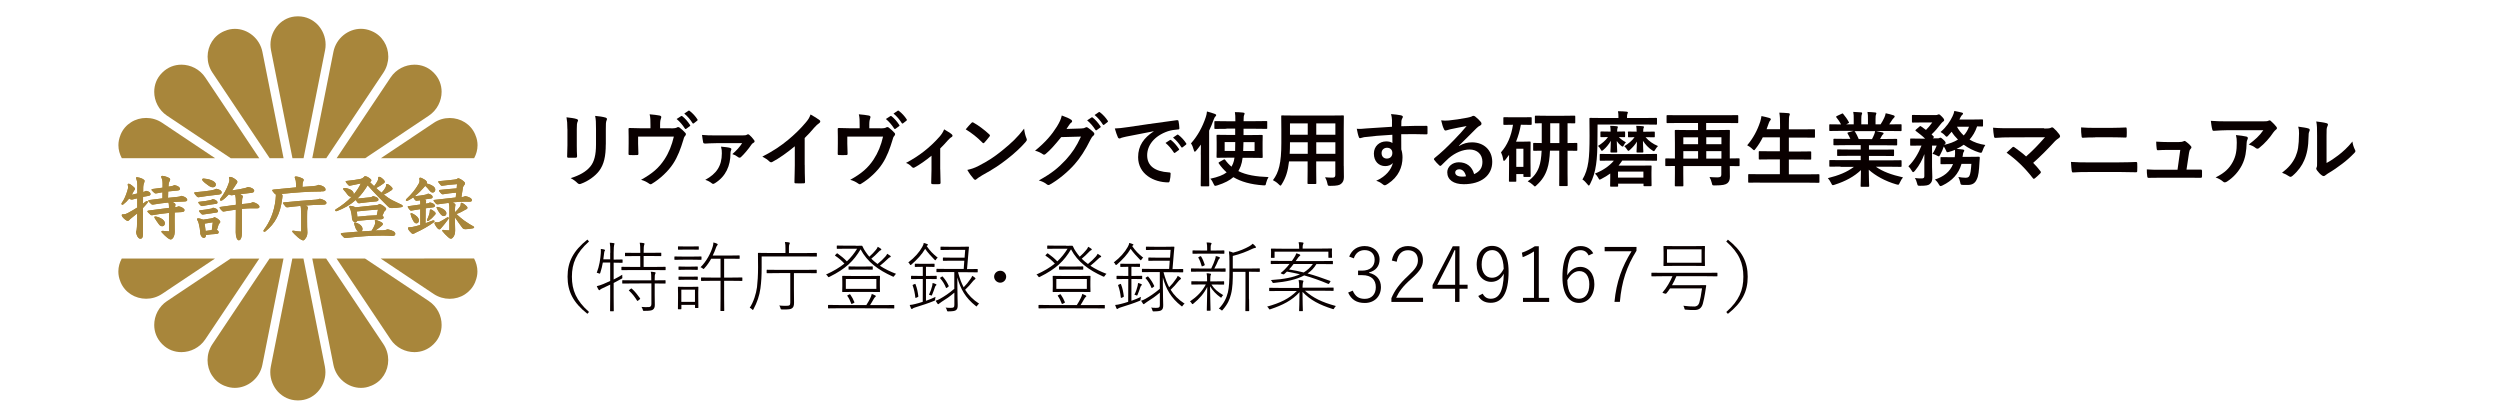 <?xml version="1.0" encoding="UTF-8"?> <!-- Generator: Adobe Illustrator 26.5.2, SVG Export Plug-In . SVG Version: 6.00 Build 0) --> <svg xmlns="http://www.w3.org/2000/svg" xmlns:xlink="http://www.w3.org/1999/xlink" version="1.1" id="レイヤー_1" x="0px" y="0px" viewBox="0 0 425.2 70.87" style="enable-background:new 0 0 425.2 70.87;" xml:space="preserve"> <style type="text/css"> .st0{enable-background:new ;} .st1{fill:#090000;} .st2{fill:#A8863B;} .st3{fill:#B08829;} </style> <g> <g> <g class="st0"> <path class="st1" d="M96.5,21.97c0-0.95-0.05-1.48-0.15-2.02c0.59,0.07,1.32,0.15,1.72,0.29c0.16,0.05,0.24,0.13,0.24,0.22 c0,0.07-0.02,0.14-0.06,0.21c-0.13,0.26-0.15,0.61-0.15,1.32v2.81c0,0.72,0.02,1.27,0.05,1.75c0,0.21-0.08,0.28-0.31,0.28h-1.12 c-0.2,0-0.28-0.07-0.26-0.24c0-0.48,0.05-1.29,0.05-1.89v-2.71H96.5V21.97z M103.03,24.55c0,2.05-0.31,3.43-1.13,4.52 c-0.68,0.9-1.89,1.75-3.05,2.17c-0.11,0.05-0.21,0.07-0.29,0.07c-0.11,0-0.21-0.05-0.33-0.16c-0.33-0.33-0.69-0.6-1.17-0.85 c1.48-0.46,2.65-1.1,3.38-2.02c0.63-0.79,0.93-1.94,0.93-3.7v-2.62c0-1.2-0.02-1.63-0.15-2.25c0.67,0.06,1.33,0.15,1.81,0.3 c0.14,0.05,0.2,0.13,0.2,0.24c0,0.07-0.01,0.15-0.06,0.22c-0.13,0.29-0.13,0.66-0.13,1.51v2.59h-0.01V24.55z"></path> <path class="st1" d="M114.1,21.83c0.66,0,0.86-0.05,1.04-0.15c0.06-0.05,0.13-0.07,0.2-0.07c0.11,0,0.22,0.06,0.3,0.14 c0.28,0.21,0.68,0.56,0.93,0.86c0.07,0.07,0.09,0.14,0.09,0.21c0,0.12-0.06,0.21-0.14,0.3c-0.18,0.18-0.24,0.45-0.3,0.68 c-0.43,1.43-0.93,2.83-1.75,4.07c-0.81,1.24-2.21,2.56-3.6,3.39c-0.08,0.06-0.15,0.08-0.22,0.08c-0.09,0-0.18-0.06-0.29-0.14 c-0.43-0.29-0.77-0.46-1.33-0.62c1.96-1.08,3.04-2.04,3.97-3.45c0.77-1.17,1.26-2.42,1.61-3.9h-6.08v1.2 c0,0.55,0.02,1.13,0.05,1.68c0,0.22-0.05,0.26-0.22,0.26c-0.41,0.02-0.83,0.02-1.24,0c-0.18,0-0.22-0.05-0.22-0.21 c0.01-0.71,0.02-1.16,0.02-1.73V23.3c0-0.44,0-0.94-0.02-1.35c-0.01-0.13,0.07-0.18,0.2-0.18c0.66,0.02,1.41,0.05,2.1,0.05h1.43 v-0.54c0-0.74,0-1.3-0.14-1.84c0.68,0.06,1.3,0.13,1.69,0.21c0.28,0.06,0.36,0.21,0.25,0.43c-0.07,0.2-0.16,0.48-0.16,1.07v0.67 h1.84L114.1,21.83L114.1,21.83z M115.84,19.75c0.07-0.06,0.13-0.05,0.21,0.02c0.43,0.33,0.93,0.89,1.31,1.48 c0.06,0.08,0.06,0.15-0.05,0.22l-0.59,0.43c-0.09,0.07-0.16,0.06-0.24-0.05c-0.41-0.63-0.86-1.16-1.4-1.61L115.84,19.75z M117.08,18.84c0.08-0.06,0.13-0.05,0.21,0.02c0.52,0.39,1.01,0.94,1.32,1.43c0.06,0.08,0.07,0.16-0.05,0.25l-0.55,0.43 c-0.11,0.08-0.18,0.05-0.24-0.05c-0.38-0.6-0.82-1.13-1.39-1.6L117.08,18.84z"></path> <path class="st1" d="M121.78,24.35c-0.82,0-1.26,0.05-1.87,0.07c-0.14,0-0.28-0.05-0.31-0.18c-0.06-0.26-0.14-0.83-0.2-1.29 c0.83,0.07,1.26,0.08,2.25,0.08h4.65c0.39,0,0.59-0.02,0.74-0.12c0.07-0.05,0.14-0.07,0.2-0.07c0.07,0,0.14,0.05,0.22,0.11 c0.26,0.22,0.54,0.53,0.81,0.9c0.06,0.08,0.07,0.15,0.07,0.21c0,0.08-0.06,0.15-0.14,0.2c-0.2,0.09-0.29,0.2-0.36,0.29 c-0.55,0.81-1.28,1.67-1.81,2.16c-0.08,0.08-0.16,0.11-0.24,0.11c-0.11,0-0.21-0.05-0.3-0.13c-0.29-0.22-0.54-0.36-0.93-0.48 c0.71-0.61,1.26-1.23,1.67-1.87h-4.44v0.01H121.78z M124.16,25.15c0.16,0.05,0.23,0.11,0.23,0.22c0,0.06-0.01,0.13-0.06,0.2 c-0.07,0.14-0.09,0.33-0.09,0.53c0,2.07-0.79,3.9-2.62,5.04c-0.14,0.08-0.24,0.14-0.33,0.14c-0.08,0-0.16-0.05-0.26-0.13 c-0.26-0.22-0.69-0.45-1.08-0.56c1.9-1.03,2.82-2.35,2.82-4.51c0-0.47-0.01-0.63-0.14-1.14C123.26,25,123.82,25.05,124.16,25.15z "></path> <path class="st1" d="M136.87,28.05c0,0.95,0.01,1.77,0.05,2.89c0.01,0.18-0.06,0.24-0.21,0.24c-0.45,0.02-0.94,0.02-1.39,0 c-0.15,0-0.21-0.06-0.2-0.22c0.01-1,0.06-1.9,0.06-2.84v-3.24c-1.22,1.02-2.7,2.08-3.82,2.66c-0.07,0.05-0.14,0.06-0.21,0.06 c-0.11,0-0.2-0.05-0.29-0.14c-0.32-0.32-0.77-0.6-1.2-0.82c1.91-0.99,3.09-1.79,4.37-2.84c1.09-0.9,2.09-1.87,2.96-2.9 c0.47-0.55,0.66-0.83,0.87-1.43c0.62,0.34,1.23,0.72,1.54,0.97c0.08,0.06,0.11,0.14,0.11,0.21c0,0.12-0.08,0.24-0.2,0.31 c-0.24,0.15-0.46,0.36-0.83,0.76c-0.54,0.66-1.06,1.2-1.62,1.75v4.59L136.87,28.05L136.87,28.05z"></path> <path class="st1" d="M149.68,21.83c0.66,0,0.86-0.05,1.04-0.15c0.06-0.05,0.13-0.07,0.2-0.07c0.12,0,0.22,0.06,0.3,0.14 c0.28,0.21,0.68,0.56,0.93,0.86c0.07,0.07,0.09,0.14,0.09,0.21c0,0.12-0.06,0.21-0.14,0.3c-0.18,0.18-0.24,0.45-0.3,0.68 c-0.43,1.43-0.93,2.83-1.75,4.07c-0.8,1.24-2.21,2.56-3.6,3.39c-0.08,0.06-0.15,0.08-0.22,0.08c-0.09,0-0.18-0.06-0.29-0.14 c-0.43-0.29-0.77-0.46-1.33-0.62c1.95-1.08,3.04-2.04,3.97-3.45c0.77-1.17,1.27-2.42,1.61-3.9h-6.08v1.2 c0,0.55,0.02,1.13,0.05,1.68c0,0.22-0.05,0.26-0.22,0.26c-0.41,0.02-0.83,0.02-1.24,0c-0.18,0-0.22-0.05-0.22-0.21 c0.01-0.71,0.02-1.16,0.02-1.73V23.3c0-0.44,0-0.94-0.02-1.35c-0.01-0.13,0.07-0.18,0.2-0.18c0.66,0.02,1.41,0.05,2.1,0.05h1.43 v-0.54c0-0.74,0-1.3-0.14-1.84c0.68,0.06,1.3,0.13,1.69,0.21c0.28,0.06,0.36,0.21,0.25,0.43c-0.07,0.2-0.16,0.48-0.16,1.07v0.67 h1.84L149.68,21.83L149.68,21.83z M151.43,19.75c0.07-0.06,0.13-0.05,0.21,0.02c0.43,0.33,0.93,0.89,1.31,1.48 c0.06,0.08,0.06,0.15-0.05,0.22l-0.59,0.43c-0.09,0.07-0.16,0.06-0.24-0.05c-0.41-0.63-0.86-1.16-1.4-1.61L151.43,19.75z M152.67,18.84c0.08-0.06,0.13-0.05,0.21,0.02c0.52,0.39,1.01,0.94,1.32,1.43c0.06,0.08,0.07,0.16-0.05,0.25l-0.55,0.43 c-0.12,0.08-0.18,0.05-0.24-0.05c-0.38-0.6-0.82-1.13-1.39-1.6L152.67,18.84z"></path> <path class="st1" d="M159.92,28.82c0,0.67,0.02,1.55,0.05,2.25c0.01,0.16-0.07,0.24-0.24,0.25c-0.36,0.02-0.76,0.02-1.13,0 c-0.15-0.01-0.24-0.08-0.22-0.25c0.01-0.79,0.05-1.48,0.05-2.22v-2.37c-0.94,0.79-2.16,1.63-2.88,2 c-0.06,0.05-0.13,0.06-0.18,0.06c-0.09,0-0.21-0.06-0.28-0.14c-0.25-0.29-0.62-0.56-1-0.69c2.17-1.14,4.06-2.59,5.75-4.51 c0.32-0.38,0.55-0.72,0.74-1.2c0.47,0.28,1.06,0.63,1.28,0.83c0.09,0.08,0.15,0.18,0.15,0.25c0,0.09-0.07,0.2-0.21,0.26 c-0.18,0.09-0.49,0.43-0.62,0.56c-0.36,0.41-0.77,0.87-1.27,1.35v3.55h0.01V28.82z"></path> <path class="st1" d="M165.21,20.92c0.06-0.07,0.13-0.12,0.2-0.12c0.06,0,0.12,0.02,0.18,0.07c0.71,0.38,1.86,1.22,2.65,1.97 c0.08,0.08,0.13,0.14,0.13,0.2s-0.02,0.12-0.08,0.18c-0.21,0.28-0.67,0.83-0.86,1.03c-0.07,0.07-0.12,0.11-0.17,0.11 c-0.06,0-0.12-0.05-0.18-0.11c-0.83-0.86-1.83-1.64-2.83-2.25C164.54,21.63,164.94,21.2,165.21,20.92z M166.4,28.23 c1.69-0.87,2.59-1.46,3.99-2.58c1.69-1.37,2.62-2.25,3.79-3.77c0.08,0.69,0.21,1.16,0.39,1.62c0.05,0.09,0.07,0.18,0.07,0.26 c0,0.13-0.07,0.23-0.22,0.41c-0.74,0.86-1.93,1.97-3.19,2.94c-1.15,0.9-2.31,1.68-4.19,2.71c-0.62,0.38-0.81,0.52-0.93,0.63 c-0.08,0.08-0.16,0.14-0.25,0.14c-0.07,0-0.15-0.06-0.24-0.15c-0.35-0.39-0.77-0.95-1.1-1.54 C165.24,28.73,165.68,28.6,166.4,28.23z"></path> <path class="st1" d="M183.92,21.85c0.36-0.01,0.54-0.07,0.69-0.16c0.06-0.05,0.12-0.06,0.18-0.06c0.07,0,0.14,0.02,0.22,0.08 c0.35,0.22,0.67,0.48,0.94,0.75c0.13,0.11,0.18,0.22,0.18,0.32c0,0.11-0.07,0.21-0.16,0.29c-0.2,0.15-0.33,0.34-0.46,0.6 c-0.93,1.89-1.82,3.23-2.75,4.28c-1.2,1.35-2.84,2.69-4.22,3.45c-0.08,0.06-0.15,0.07-0.22,0.07c-0.12,0-0.21-0.06-0.32-0.15 c-0.35-0.28-0.77-0.48-1.32-0.63c2.16-1.2,3.25-2.07,4.61-3.53c1.09-1.22,1.74-2.16,2.56-3.93l-3.36,0.09 c-1.14,1.4-1.83,2.18-2.62,2.84c-0.09,0.09-0.2,0.15-0.29,0.15c-0.07,0-0.14-0.02-0.21-0.08c-0.35-0.25-0.86-0.49-1.33-0.6 c1.81-1.47,2.88-2.76,3.73-4.12c0.46-0.77,0.67-1.21,0.82-1.87c0.79,0.28,1.31,0.52,1.62,0.74c0.09,0.07,0.14,0.15,0.14,0.24 s-0.05,0.16-0.15,0.24c-0.14,0.08-0.24,0.24-0.35,0.38c-0.15,0.24-0.29,0.45-0.46,0.69L183.92,21.85z M185.64,19.98 c0.07-0.06,0.13-0.05,0.21,0.02c0.43,0.33,0.93,0.89,1.32,1.48c0.06,0.08,0.06,0.15-0.05,0.22l-0.59,0.43 c-0.09,0.07-0.16,0.06-0.23-0.05c-0.41-0.63-0.86-1.16-1.4-1.61L185.64,19.98z M186.87,19.08c0.08-0.06,0.13-0.05,0.21,0.02 c0.52,0.39,1.01,0.94,1.32,1.43c0.06,0.08,0.07,0.17-0.05,0.25l-0.55,0.43c-0.12,0.08-0.18,0.05-0.24-0.05 c-0.38-0.6-0.82-1.13-1.39-1.6L186.87,19.08z"></path> <path class="st1" d="M196.23,22.32c-1.69,0.32-3.17,0.61-4.66,0.91c-0.53,0.13-0.67,0.15-0.87,0.22 c-0.09,0.05-0.2,0.11-0.31,0.11c-0.09,0-0.21-0.08-0.26-0.21c-0.18-0.38-0.33-0.86-0.52-1.5c0.71-0.02,1.13-0.08,2.21-0.23 c1.7-0.25,4.75-0.71,8.33-1.18c0.21-0.02,0.28,0.06,0.29,0.15c0.07,0.32,0.14,0.83,0.15,1.22c0,0.17-0.08,0.21-0.26,0.21 c-0.66,0.05-1.09,0.12-1.69,0.3c-2.36,0.81-3.53,2.43-3.53,4.09c0,1.78,1.28,2.76,3.69,2.91c0.22,0,0.3,0.06,0.3,0.21 c0,0.36-0.06,0.85-0.15,1.2c-0.05,0.21-0.09,0.29-0.26,0.29c-2.44,0-5.12-1.4-5.12-4.29c0-1.97,0.99-3.3,2.66-4.39v-0.01h0V22.32 z M198.98,23.82c0.07-0.06,0.13-0.05,0.21,0.02c0.43,0.33,0.93,0.89,1.32,1.48c0.06,0.08,0.06,0.15-0.05,0.22l-0.59,0.43 c-0.09,0.07-0.17,0.06-0.24-0.05c-0.41-0.63-0.86-1.16-1.4-1.61L198.98,23.82z M200.21,22.92c0.08-0.06,0.13-0.05,0.21,0.02 c0.52,0.39,1.01,0.94,1.32,1.43c0.06,0.08,0.07,0.16-0.05,0.25l-0.55,0.43c-0.12,0.08-0.18,0.05-0.24-0.05 c-0.38-0.6-0.82-1.13-1.39-1.6L200.21,22.92z"></path> <path class="st1" d="M204.23,26.28c0-0.49,0.01-1.09,0.02-1.69c-0.25,0.36-0.53,0.7-0.8,1.03c-0.09,0.13-0.18,0.18-0.24,0.18 c-0.07,0-0.13-0.08-0.16-0.25c-0.12-0.46-0.29-0.89-0.49-1.16c1.13-1.26,1.97-2.82,2.51-4.44c0.12-0.32,0.18-0.66,0.21-0.99 c0.47,0.13,0.94,0.26,1.33,0.41c0.15,0.07,0.24,0.11,0.24,0.21c0,0.09-0.05,0.16-0.15,0.25c-0.09,0.07-0.16,0.2-0.29,0.55 c-0.22,0.63-0.48,1.24-0.76,1.84v7.22c0,1.36,0.02,2.04,0.02,2.1c0,0.14-0.01,0.15-0.15,0.15h-1.15c-0.14,0-0.15-0.01-0.15-0.15 c0-0.08,0.02-0.75,0.02-2.1v-3.17h-0.01V26.28z M208.6,21.91c-1.37,0-1.83,0.02-1.91,0.02c-0.14,0-0.15-0.01-0.15-0.15v-1.03 c0-0.14,0.01-0.15,0.15-0.15c0.08,0,0.54,0.02,1.91,0.02h1.51v-0.08c0-0.7-0.01-1.07-0.08-1.47c0.49,0.01,0.97,0.02,1.41,0.08 c0.14,0.01,0.24,0.07,0.24,0.15c0,0.09-0.05,0.2-0.08,0.28c-0.06,0.13-0.09,0.33-0.09,0.95v0.08h1.96c1.36,0,1.83-0.02,1.9-0.02 c0.15,0,0.16,0.01,0.16,0.15v1.03c0,0.14-0.01,0.15-0.16,0.15c-0.07,0-0.54-0.02-1.9-0.02h-1.97v1.07h1.24 c1.32,0,1.79-0.02,1.87-0.02c0.14,0,0.15,0.01,0.15,0.15c0,0.08-0.02,0.38-0.02,1.1v1.41c0,0.72,0.02,1.02,0.02,1.1 c0,0.14-0.01,0.15-0.15,0.15c-0.08,0-0.55-0.02-1.87-0.02h-1.4c-0.07,0.55-0.17,1.02-0.32,1.41c-0.13,0.31-0.25,0.59-0.4,0.85 c1.33,0.67,3.01,0.94,5.13,1.02c-0.16,0.26-0.32,0.62-0.41,1c-0.08,0.43-0.08,0.43-0.53,0.4c-2.08-0.15-3.71-0.6-5.04-1.39 c-0.6,0.53-1.46,1-2.76,1.41c-0.14,0.05-0.24,0.07-0.3,0.07c-0.14,0-0.2-0.09-0.31-0.34c-0.15-0.36-0.33-0.66-0.55-0.87 c1.33-0.29,2.2-0.63,2.78-1.08c-0.49-0.43-0.94-0.94-1.33-1.51c-0.08-0.13-0.07-0.15,0.09-0.25l0.7-0.4 c0.15-0.08,0.2-0.08,0.28,0.02c0.33,0.46,0.69,0.85,1.09,1.17c0.09-0.16,0.16-0.33,0.25-0.52c0.12-0.29,0.2-0.62,0.25-1.01h-1.04 c-1.32,0-1.78,0.02-1.86,0.02c-0.14,0-0.15-0.01-0.15-0.15c0-0.08,0.02-0.39,0.02-1.1v-1.41c0-0.74-0.02-1.01-0.02-1.1 c0-0.14,0.01-0.15,0.15-0.15c0.07,0,0.54,0.02,1.86,0.02h1.16v-1.07h-1.48L208.6,21.91L208.6,21.91z M208.29,24.16v1.51h1.78 c0.01-0.45,0.02-0.95,0.02-1.51H208.29z M213.38,25.68v-1.51h-1.89l-0.05,1.51H213.38z"></path> <path class="st1" d="M228.55,28.21c0,0.63,0.02,1.35,0.02,1.91c0,0.52-0.14,0.86-0.46,1.13c-0.26,0.24-0.68,0.36-1.83,0.36 c-0.43,0-0.43,0-0.52-0.4c-0.09-0.45-0.22-0.76-0.39-1.06c0.56,0.05,0.83,0.06,1.29,0.06c0.32,0,0.45-0.14,0.45-0.46v-2.3h-3.25 v1.64c0,1.35,0.02,1.97,0.02,2.05c0,0.14-0.01,0.15-0.15,0.15h-1.2c-0.14,0-0.15-0.01-0.15-0.15c0-0.09,0.02-0.71,0.02-2.05 v-1.64h-3.16c-0.2,1.72-0.56,2.78-1.21,3.84c-0.12,0.2-0.18,0.28-0.25,0.28s-0.14-0.07-0.29-0.22c-0.33-0.33-0.66-0.54-0.99-0.71 c1.01-1.3,1.43-2.96,1.43-6.29v-2.28c0-1.44-0.02-2.2-0.02-2.28c0-0.15,0.01-0.16,0.17-0.16c0.08,0,0.56,0.02,1.9,0.02h6.52 c1.35,0,1.82-0.02,1.91-0.02c0.14,0,0.15,0.01,0.15,0.16c0,0.08-0.02,0.83-0.02,2.28v6.15h0.01V28.21z M222.42,26.16V24.2h-3.02 v0.15c0,0.67-0.01,1.26-0.05,1.81C219.35,26.16,222.42,26.16,222.42,26.16z M222.42,22.92v-1.93h-3.02v1.93H222.42z M223.87,20.99v1.93h3.25v-1.93H223.87z M227.12,26.16V24.2h-3.25v1.96H227.12z"></path> <path class="st1" d="M236.75,20.41c-0.02-0.4-0.06-0.6-0.16-1.01c0.62,0.05,1.29,0.13,1.62,0.2c0.24,0.05,0.39,0.14,0.39,0.26 s-0.05,0.18-0.13,0.32c-0.05,0.08-0.08,0.22-0.12,0.4c-0.01,0.18-0.01,0.36-0.02,0.89c1.49-0.06,2.92-0.07,4.25-0.07 c0.16,0,0.2,0.02,0.21,0.21c0.01,0.34,0.01,0.7,0,1.06c0,0.15-0.07,0.2-0.24,0.18c-1.44-0.05-2.78-0.05-4.23-0.02 c0,0.85,0,1.74,0.01,2.58c0.14,0.38,0.21,0.91,0.21,1.37c0,1.61-0.66,3.29-2.47,4.47c-0.23,0.15-0.41,0.26-0.54,0.26 c-0.13,0-0.28-0.09-0.41-0.21c-0.32-0.26-0.69-0.45-1.06-0.55c1.62-0.72,2.59-1.89,2.84-3.05c-0.28,0.4-0.85,0.55-1.3,0.55 c-1.09,0-1.93-0.79-1.93-2.12c0-1.29,0.97-2.08,2.09-2.08c0.41,0,0.83,0.08,1.06,0.28c0-0.48-0.01-0.95-0.01-1.41 c-1.75,0.09-3.7,0.26-4.8,0.41c-0.31,0.05-0.53,0.17-0.66,0.17c-0.14,0-0.2-0.06-0.24-0.2c-0.12-0.28-0.24-0.83-0.35-1.4 c0.52,0.06,0.95,0,1.69-0.06c0.85-0.07,2.63-0.18,4.3-0.28C236.76,21.13,236.76,20.78,236.75,20.41z M234.98,26.03 c0,0.61,0.39,0.94,0.89,0.94c0.52,0,0.94-0.32,0.94-0.95c0-0.56-0.36-0.89-0.91-0.89C235.46,25.13,234.98,25.42,234.98,26.03z"></path> <path class="st1" d="M248.15,24.83c0.77-0.45,1.43-0.62,2.21-0.62c2.02,0,3.44,1.33,3.44,3.32c0,2.31-1.87,3.8-4.84,3.8 c-1.75,0-2.81-0.75-2.81-2.04c0-0.93,0.87-1.69,1.96-1.69c1.3,0,2.25,0.69,2.61,2.02c0.97-0.45,1.41-1.06,1.41-2.1 c0-1.27-0.89-2.09-2.17-2.09c-1.15,0-2.43,0.52-3.55,1.47c-0.4,0.36-0.79,0.76-1.21,1.17c-0.09,0.09-0.17,0.15-0.24,0.15 c-0.06,0-0.13-0.05-0.21-0.13c-0.29-0.25-0.6-0.61-0.82-0.9c-0.08-0.11-0.05-0.21,0.07-0.32c1.08-0.87,2.04-1.76,3.29-3.06 c0.86-0.89,1.51-1.58,2.15-2.37c-0.83,0.15-1.82,0.34-2.68,0.53c-0.18,0.05-0.36,0.08-0.59,0.16c-0.07,0.02-0.21,0.07-0.28,0.07 c-0.14,0-0.24-0.07-0.3-0.24c-0.17-0.32-0.29-0.7-0.48-1.49c0.41,0.06,0.87,0.06,1.29,0.02c0.84-0.08,2.07-0.26,3.15-0.47 c0.35-0.07,0.62-0.14,0.76-0.21c0.07-0.05,0.2-0.11,0.26-0.11c0.14,0,0.22,0.05,0.32,0.11c0.41,0.32,0.69,0.6,0.93,0.89 c0.12,0.13,0.15,0.22,0.15,0.33c0,0.14-0.08,0.26-0.24,0.33c-0.24,0.11-0.35,0.21-0.61,0.45c-1.01,0.99-1.94,1.96-2.99,2.97 L248.15,24.83z M248.17,28.79c-0.4,0-0.67,0.24-0.67,0.53c0,0.43,0.38,0.72,1.21,0.72c0.25,0,0.43-0.01,0.63-0.06 C249.16,29.21,248.74,28.79,248.17,28.79z"></path> <path class="st1" d="M258.67,21.2c-0.17,1.01-0.45,1.98-0.82,2.89h1.33c0.62,0,0.9-0.02,1-0.02c0.14,0,0.15,0.01,0.15,0.15 c0,0.09-0.02,0.52-0.02,1.87v1.39c0,1.98,0.02,2.37,0.02,2.45c0,0.15-0.01,0.16-0.15,0.16h-0.93c-0.14,0-0.15-0.01-0.15-0.16 V29.6h-1.21v1.16c0,0.14-0.01,0.15-0.16,0.15h-0.93c-0.15,0-0.16-0.01-0.16-0.15c0-0.08,0.02-0.52,0.02-2.51v-1.91 c-0.2,0.28-0.4,0.55-0.61,0.82c-0.09,0.13-0.18,0.2-0.25,0.2c-0.08,0-0.13-0.08-0.15-0.26c-0.07-0.48-0.2-0.85-0.36-1.2 c1.04-1.15,1.74-2.71,2.04-4.68h-0.08c-1,0-1.31,0.02-1.41,0.02c-0.14,0-0.15-0.01-0.15-0.15v-1.01c0-0.14,0.01-0.15,0.15-0.15 c0.09,0,0.41,0.02,1.41,0.02h1.7c1.01,0,1.33-0.02,1.41-0.02c0.14,0,0.15,0.01,0.15,0.15v1.01c0,0.14-0.01,0.15-0.15,0.15 c-0.08,0-0.4-0.02-1.41-0.02h-0.29L258.67,21.2L258.67,21.2z M257.89,25.3v3.08h1.21V25.3H257.89z M263.62,25.63 c-0.06,1.3-0.2,2.3-0.46,3.08c-0.35,1.1-0.9,1.95-1.81,2.78c-0.14,0.15-0.22,0.22-0.29,0.22c-0.08,0-0.15-0.08-0.32-0.25 c-0.28-0.26-0.61-0.48-0.91-0.62c0.93-0.62,1.58-1.47,1.91-2.39c0.28-0.76,0.4-1.63,0.46-2.82c-0.87,0.01-1.22,0.02-1.29,0.02 c-0.14,0-0.15-0.01-0.15-0.15v-1.03c0-0.15,0.01-0.16,0.15-0.16c0.07,0,0.41,0.02,1.31,0.02v-3.37 c-0.69,0.01-0.99,0.02-1.03,0.02c-0.13,0-0.14-0.01-0.14-0.14v-1.02c0-0.14,0.01-0.15,0.14-0.15c0.08,0,0.52,0.02,1.76,0.02h3.06 c1.24,0,1.68-0.02,1.76-0.02c0.14,0,0.15,0.01,0.15,0.15v1.02c0,0.13-0.01,0.14-0.15,0.14c-0.07,0-0.38-0.01-1.16-0.02v3.37 c1.03,0,1.43-0.02,1.51-0.02c0.14,0,0.15,0.01,0.15,0.16v1.03c0,0.14-0.01,0.15-0.15,0.15c-0.08,0-0.47-0.01-1.51-0.02v3.98 c0,1.37,0.02,1.81,0.02,1.89c0,0.14-0.01,0.15-0.15,0.15h-1.15c-0.13,0-0.14-0.01-0.14-0.15c0-0.09,0.01-0.52,0.01-1.89v-3.98 C265.2,25.63,263.62,25.63,263.62,25.63z M265.22,24.33v-3.37h-1.56v3.37C263.66,24.33,265.22,24.33,265.22,24.33z"></path> <path class="st1" d="M271.7,23.14c0,2.31-0.07,3.7-0.24,4.85c-0.18,1.27-0.49,2.28-1.02,3.31c-0.09,0.17-0.15,0.26-0.22,0.26 c-0.06,0-0.13-0.08-0.25-0.24c-0.25-0.32-0.59-0.66-0.83-0.79c0.54-0.9,0.83-1.81,1.01-3.02c0.15-1.01,0.2-2.4,0.2-4.46 c0-1.91-0.02-2.76-0.02-2.85c0-0.14,0.01-0.15,0.15-0.15c0.08,0,0.54,0.02,1.84,0.02h2.94v-0.22c0-0.33-0.01-0.66-0.08-0.93 c0.52,0,1.01,0.02,1.47,0.07c0.14,0.01,0.22,0.07,0.22,0.13c0,0.08-0.05,0.15-0.08,0.25c-0.06,0.11-0.07,0.28-0.07,0.54v0.16 h3.13c1.3,0,1.75-0.02,1.83-0.02c0.13,0,0.14,0.01,0.14,0.15v0.85c0,0.14-0.01,0.15-0.14,0.15c-0.08,0-0.53-0.02-1.83-0.02h-8.14 L271.7,23.14L271.7,23.14z M274.14,27.32c-1.36,0-1.83,0.02-1.91,0.02c-0.14,0-0.15-0.01-0.15-0.17v-0.83 c0-0.15,0.01-0.16,0.15-0.16c0.08,0,0.55,0.02,1.91,0.02h5.62c1.37,0,1.84-0.02,1.93-0.02c0.13,0,0.14,0.01,0.14,0.16v0.83 c0,0.15-0.01,0.17-0.14,0.17c-0.08,0-0.55-0.02-1.93-0.02h-3.85c-0.21,0.3-0.41,0.59-0.63,0.85h3.66c1.14,0,1.7-0.02,1.81-0.02 c0.14,0,0.15,0.01,0.15,0.15c0,0.09-0.02,0.38-0.02,1.01v0.66c0,1.23,0.02,1.47,0.02,1.55c0,0.14-0.01,0.15-0.15,0.15h-1.06 c-0.15,0-0.16-0.01-0.16-0.15v-0.28h-4.32v0.36c0,0.14-0.01,0.15-0.16,0.15H274c-0.14,0-0.15-0.01-0.15-0.15 c0-0.08,0.02-0.33,0.02-1.49v-0.6c-0.46,0.34-0.95,0.63-1.49,0.91c-0.15,0.08-0.25,0.13-0.3,0.13c-0.09,0-0.14-0.09-0.26-0.32 c-0.14-0.25-0.32-0.49-0.55-0.71c1.26-0.49,2.38-1.21,3.21-2.18C274.47,27.32,274.14,27.32,274.14,27.32z M273.93,22.39 c0-0.36-0.01-0.63-0.07-0.99c0.43,0.01,0.76,0.02,1.13,0.07c0.13,0.01,0.18,0.06,0.18,0.14s-0.06,0.14-0.07,0.21 c-0.02,0.08-0.06,0.22-0.06,0.56h0.06c0.9,0,1.08-0.02,1.15-0.02c0.14,0,0.15,0.01,0.15,0.15v0.68c0,0.13-0.01,0.14-0.15,0.14 c-0.07,0-0.24-0.01-0.92-0.02c0.35,0.36,0.7,0.62,1.21,0.89c-0.12,0.12-0.25,0.26-0.33,0.45c-0.09,0.2-0.15,0.28-0.24,0.28 c-0.07,0-0.16-0.07-0.32-0.2c-0.24-0.2-0.45-0.41-0.67-0.75c0.02,1.14,0.08,1.55,0.08,1.81c0,0.14-0.01,0.15-0.15,0.15h-0.86 c-0.14,0-0.15-0.01-0.15-0.15c0-0.26,0.06-0.72,0.07-1.84c-0.38,0.67-0.86,1.2-1.21,1.49c-0.15,0.14-0.24,0.21-0.3,0.21 c-0.08,0-0.15-0.09-0.26-0.31c-0.11-0.2-0.25-0.36-0.41-0.52c0.67-0.41,1.29-0.93,1.7-1.51c-0.79,0-1.07,0.02-1.14,0.02 c-0.14,0-0.15-0.01-0.15-0.14v-0.68c0-0.14,0.01-0.15,0.15-0.15c0.08,0,0.36,0.02,1.27,0.02h0.32L273.93,22.39L273.93,22.39z M275.19,29.19v1.02h4.32v-1.02H275.19z M276.86,22.52c0-0.14,0.01-0.15,0.15-0.15c0.08,0,0.41,0.02,1.35,0.02 c0-0.33-0.01-0.63-0.07-0.99c0.43,0.01,0.76,0.02,1.14,0.07c0.13,0.01,0.18,0.06,0.18,0.13c0,0.08-0.06,0.13-0.08,0.21 s-0.06,0.21-0.06,0.59h0.46c0.97,0,1.29-0.02,1.37-0.02c0.14,0,0.15,0.01,0.15,0.15v0.68c0,0.13-0.01,0.14-0.15,0.14 c-0.08,0-0.4-0.02-1.37-0.02h-0.06c0.59,0.67,1.24,1.14,2.12,1.51c-0.15,0.15-0.31,0.34-0.43,0.55 c-0.14,0.22-0.18,0.32-0.28,0.32c-0.07,0-0.15-0.06-0.3-0.16c-0.61-0.4-1.14-0.97-1.55-1.6c0.01,1.15,0.07,1.61,0.07,1.84 c0,0.14-0.01,0.15-0.15,0.15h-0.85c-0.15,0-0.16-0.01-0.16-0.15c0-0.22,0.05-0.7,0.07-1.71c-0.32,0.54-0.69,0.95-1.15,1.37 c-0.15,0.14-0.24,0.21-0.3,0.21c-0.08,0-0.15-0.11-0.29-0.32c-0.11-0.16-0.25-0.33-0.41-0.48c0.71-0.43,1.29-0.9,1.75-1.53 c-0.63,0.01-0.9,0.02-0.97,0.02c-0.14,0-0.15-0.01-0.15-0.14v-0.67h-0.03V22.52z"></path> <path class="st1" d="M295.87,28.1c0,0.15-0.01,0.16-0.14,0.16c-0.08,0-0.47-0.02-1.53-0.02c0,0.85,0.02,1.41,0.02,1.81 c0,0.52-0.13,0.86-0.41,1.1c-0.31,0.26-0.79,0.38-2.15,0.39c-0.43,0-0.43,0-0.52-0.43c-0.09-0.38-0.24-0.75-0.39-1 c0.41,0.02,0.8,0.06,1.32,0.06c0.53,0,0.69-0.12,0.69-0.47v-1.46h-6.47v1.36c0,1.24,0.02,1.86,0.02,1.94 c0,0.14-0.01,0.15-0.15,0.15H285c-0.14,0-0.15-0.01-0.15-0.15c0-0.09,0.02-0.71,0.02-2.04v-1.27c-1.02,0-1.43,0.02-1.5,0.02 c-0.13,0-0.14-0.01-0.14-0.16v-1c0-0.14,0.01-0.15,0.14-0.15c0.07,0,0.47,0.02,1.5,0.02v-2.65c0-1.33-0.02-1.97-0.02-2.07 c0-0.13,0.01-0.14,0.15-0.14c0.08,0,0.56,0.02,1.93,0.02h1.87v-1.2h-3.44c-1.24,0-1.68,0.02-1.76,0.02 c-0.14,0-0.15-0.01-0.15-0.14v-1.07c0-0.14,0.01-0.15,0.15-0.15c0.08,0,0.52,0.02,1.76,0.02h8.37c1.24,0,1.68-0.02,1.76-0.02 c0.14,0,0.15,0.01,0.15,0.15v1.07c0,0.13-0.01,0.14-0.15,0.14c-0.08,0-0.52-0.02-1.76-0.02h-3.55v1.2h1.96 c1.35,0,1.83-0.02,1.93-0.02c0.14,0,0.15,0.01,0.15,0.14c0,0.08-0.02,0.79-0.02,2.16v2.55c1.06,0,1.44-0.02,1.53-0.02 c0.13,0,0.14,0.01,0.14,0.15V28.1z M288.81,24.53v-1.17h-2.51v1.17H288.81z M288.81,26.97V25.7h-2.51v1.27 C286.3,26.97,288.81,26.97,288.81,26.97z M290.2,23.35v1.17h2.58v-1.17H290.2z M292.78,26.97V25.7h-2.58v1.27 C290.2,26.97,292.78,26.97,292.78,26.97z"></path> <path class="st1" d="M299.24,31.05c-1.27,0-1.68,0.02-1.76,0.02c-0.14,0-0.15-0.01-0.15-0.15v-1.16c0-0.14,0.01-0.15,0.15-0.15 c0.08,0,0.49,0.02,1.76,0.02h3.48v-2.52h-1.53c-1.36,0-1.83,0.02-1.91,0.02c-0.14,0-0.15-0.01-0.15-0.15v-1.13 c0-0.13,0.01-0.14,0.15-0.14c0.08,0,0.55,0.02,1.91,0.02h1.53v-2.37h-2.91c-0.33,0.68-0.74,1.33-1.22,1.94 c-0.13,0.16-0.18,0.25-0.26,0.25c-0.07,0-0.15-0.08-0.3-0.22c-0.26-0.26-0.61-0.49-0.87-0.62c1.02-1.2,1.73-2.52,2.23-4.05 c0.09-0.3,0.16-0.63,0.2-0.92c0.46,0.08,0.95,0.22,1.35,0.33c0.15,0.05,0.25,0.12,0.25,0.21c0,0.07-0.05,0.14-0.14,0.25 c-0.08,0.08-0.17,0.24-0.26,0.53l-0.33,0.92h2.29v-0.72c0-0.99-0.01-1.41-0.12-2.1c0.54,0.01,1.1,0.05,1.56,0.09 c0.14,0.01,0.22,0.08,0.22,0.15c0,0.09-0.02,0.18-0.07,0.28c-0.07,0.18-0.09,0.53-0.09,1.54V22h2.38c1.36,0,1.82-0.02,1.9-0.02 c0.15,0,0.16,0.01,0.16,0.15v1.14c0,0.14-0.01,0.15-0.16,0.15c-0.08,0-0.54-0.02-1.9-0.02h-2.38v2.37h1.74 c1.36,0,1.83-0.02,1.91-0.02c0.14,0,0.15,0.01,0.15,0.14V27c0,0.14-0.01,0.15-0.15,0.15c-0.08,0-0.55-0.02-1.91-0.02h-1.74v2.52 h3.29c1.24,0,1.68-0.02,1.76-0.02c0.14,0,0.15,0.01,0.15,0.15v1.16c0,0.14-0.01,0.15-0.15,0.15c-0.08,0-0.52-0.02-1.76-0.02 h-8.29v-0.02H299.24z"></path> <path class="st1" d="M313.04,28.33c-1.24,0-1.67,0.02-1.75,0.02c-0.15,0-0.16-0.01-0.16-0.15v-0.82c0-0.15,0.01-0.16,0.16-0.16 c0.08,0,0.49,0.02,1.75,0.02h3.43V26.5h-1.96c-1.35,0-1.83,0.02-1.91,0.02c-0.14,0-0.14-0.01-0.14-0.15v-0.79 c0-0.15,0-0.17,0.14-0.17c0.08,0,0.56,0.02,1.91,0.02h1.96v-0.74h-2.61c-1.33,0-1.77,0.02-1.86,0.02c-0.15,0-0.17-0.01-0.17-0.14 v-0.82c0-0.14,0.01-0.15,0.17-0.15c0.08,0,0.53,0.02,1.86,0.02h0.85c-0.15-0.33-0.29-0.61-0.45-0.87 c-0.07-0.13-0.08-0.18,0.09-0.24l0.9-0.25h-2.22c-1.24,0-1.67,0.02-1.75,0.02c-0.15,0-0.16-0.01-0.16-0.15V21.3 c0-0.15,0.01-0.16,0.16-0.16c0.08,0,0.49,0.02,1.75,0.02h0.09c-0.22-0.45-0.47-0.79-0.79-1.2c-0.08-0.09-0.06-0.15,0.11-0.24 l0.81-0.38c0.14-0.07,0.18-0.06,0.26,0.06c0.33,0.4,0.68,0.87,0.93,1.35c0.07,0.13,0.07,0.14-0.12,0.24l-0.33,0.16h1.29v-0.91 c0-0.48,0-0.82-0.08-1.21c0.43,0.01,0.97,0.05,1.35,0.08c0.11,0.01,0.16,0.06,0.16,0.13c0,0.08-0.02,0.15-0.06,0.24 c-0.05,0.09-0.08,0.3-0.08,0.76v0.91h1.13v-0.89c0-0.49,0-0.83-0.08-1.22c0.41,0.01,0.95,0.05,1.33,0.09 c0.13,0.01,0.18,0.06,0.18,0.13s-0.02,0.15-0.06,0.22c-0.05,0.09-0.08,0.3-0.08,0.76v0.91h0.86c0.25-0.39,0.45-0.74,0.63-1.14 c0.09-0.21,0.18-0.41,0.24-0.75c0.48,0.09,0.97,0.24,1.35,0.36c0.13,0.05,0.18,0.11,0.18,0.18c0,0.11-0.06,0.16-0.14,0.24 c-0.09,0.08-0.16,0.16-0.23,0.26c-0.18,0.29-0.38,0.56-0.56,0.85h0.2c1.24,0,1.67-0.02,1.75-0.02c0.14,0,0.15,0.01,0.15,0.16 v0.86c0,0.14-0.01,0.15-0.15,0.15c-0.08,0-0.49-0.02-1.75-0.02h-2.43c0.36,0.07,0.68,0.14,1.09,0.25 c0.12,0.02,0.18,0.08,0.18,0.16c0,0.09-0.07,0.17-0.15,0.21c-0.07,0.05-0.14,0.2-0.2,0.29l-0.25,0.45h0.9 c1.33,0,1.77-0.02,1.86-0.02c0.14,0,0.15,0.01,0.15,0.15v0.82c0,0.13-0.01,0.14-0.15,0.14c-0.08,0-0.53-0.02-1.86-0.02h-2.79 v0.74h2.21c1.36,0,1.83-0.02,1.91-0.02c0.14,0,0.15,0.01,0.15,0.17v0.79c0,0.14-0.01,0.15-0.15,0.15c-0.08,0-0.55-0.02-1.91-0.02 h-2.21v0.75h3.65c1.24,0,1.67-0.02,1.75-0.02c0.14,0,0.15,0.01,0.15,0.16v0.82c0,0.14-0.01,0.15-0.15,0.15 c-0.08,0-0.49-0.02-1.75-0.02h-2.47c1.16,0.82,2.62,1.36,4.61,1.81c-0.18,0.22-0.38,0.52-0.54,0.89 c-0.12,0.26-0.16,0.36-0.3,0.36c-0.07,0-0.16-0.02-0.32-0.07c-1.87-0.54-3.52-1.46-4.66-2.48c0,1.64,0.07,2.51,0.07,2.75 c0,0.14-0.01,0.15-0.15,0.15h-1.17c-0.13,0-0.14-0.01-0.14-0.15c0-0.24,0.05-1.03,0.06-2.69c-1.16,1.1-2.61,1.89-4.45,2.48 c-0.15,0.06-0.25,0.08-0.32,0.08c-0.13,0-0.18-0.09-0.31-0.36c-0.18-0.36-0.38-0.66-0.55-0.83c1.84-0.46,3.25-1.02,4.43-1.92 h-2.27L313.04,28.33L313.04,28.33z M318.39,23.66c0.13-0.24,0.24-0.47,0.38-0.81c0.07-0.15,0.09-0.29,0.15-0.55h-3.53 c0.05,0.01,0.07,0.06,0.12,0.11c0.21,0.34,0.43,0.76,0.62,1.24L318.39,23.66L318.39,23.66z"></path> <path class="st1" d="M333.6,27.91c-0.49,1.67-1.56,2.83-3.22,3.63c-0.16,0.07-0.26,0.11-0.33,0.11c-0.11,0-0.16-0.08-0.31-0.32 c-0.16-0.3-0.4-0.59-0.66-0.79c1.47-0.48,2.56-1.29,3.09-2.63h-0.24c-1.23,0-1.63,0.02-1.73,0.02c-0.15,0-0.16-0.01-0.16-0.15 v-0.9c0-0.15,0.01-0.16,0.16-0.16c0.08,0,0.48,0.02,1.73,0.02h0.53c0.02-0.16,0.05-0.34,0.06-0.54c0.01-0.21,0-0.45-0.01-0.71 c-0.35,0.14-0.71,0.26-1.07,0.36c-0.32,0.08-0.33,0.07-0.46-0.25c-0.11-0.25-0.25-0.49-0.38-0.68c-0.15,0.46-0.32,0.86-0.61,1.39 c-0.13,0.21-0.16,0.29-0.24,0.29c-0.06,0-0.13-0.05-0.25-0.11c-0.28-0.15-0.6-0.28-0.82-0.33c0.35-0.53,0.53-0.94,0.71-1.39 h-0.79v3.6c0,0.62,0.05,1.2,0.05,1.75c0,0.59-0.08,0.89-0.45,1.2c-0.25,0.2-0.6,0.28-1.63,0.28c-0.41,0-0.41-0.01-0.52-0.43 c-0.08-0.34-0.21-0.67-0.38-0.89c0.43,0.06,0.76,0.07,1.14,0.07c0.39,0,0.48-0.11,0.48-0.4V27.5c0-0.43,0-0.86,0.01-1.29 c-0.35,0.95-0.83,1.9-1.62,2.85c-0.13,0.14-0.21,0.22-0.29,0.22s-0.15-0.08-0.25-0.26c-0.15-0.29-0.38-0.56-0.56-0.74 c0.95-0.9,1.75-2.28,2.23-3.52h-0.15c-1.16,0-1.55,0.02-1.63,0.02c-0.14,0-0.15-0.01-0.15-0.16v-0.9c0-0.15,0.01-0.16,0.15-0.16 c0.08,0,0.47,0.02,1.63,0.02h0.76c-0.48-0.47-1-0.86-1.56-1.29c-0.06-0.05-0.09-0.08-0.09-0.12c0-0.05,0.05-0.07,0.11-0.14 l0.56-0.48c0.14-0.13,0.18-0.13,0.3-0.05l0.83,0.6c0.39-0.4,0.74-0.79,1.07-1.27h-1.77c-1.09,0-1.46,0.02-1.54,0.02 c-0.14,0-0.15-0.01-0.15-0.15v-1c0-0.14,0.01-0.15,0.15-0.15c0.08,0,0.45,0.02,1.54,0.02h2.4c0.13,0,0.22-0.02,0.28-0.06 c0.07-0.02,0.13-0.06,0.2-0.06c0.12,0,0.24,0.08,0.53,0.39c0.32,0.33,0.38,0.46,0.38,0.6c0,0.11-0.08,0.2-0.2,0.26 c-0.13,0.09-0.24,0.22-0.39,0.41c-0.46,0.61-0.93,1.17-1.55,1.75c0.11,0.12,0.22,0.24,0.34,0.34c0.09,0.09,0.09,0.14-0.06,0.26 l-0.08,0.07h0.87c0.14,0,0.18-0.01,0.26-0.06c0.06-0.02,0.11-0.05,0.18-0.05c0.08,0,0.22,0.07,0.48,0.32 c0.33,0.3,0.4,0.45,0.4,0.56c0,0.09-0.02,0.15-0.14,0.25c-0.05,0.02-0.07,0.06-0.09,0.09c0.89-0.21,1.68-0.49,2.33-0.9 c-0.41-0.4-0.79-0.86-1.08-1.33l-0.59,0.67c-0.12,0.13-0.18,0.18-0.26,0.18c-0.07,0-0.14-0.06-0.24-0.18 c-0.22-0.26-0.54-0.49-0.79-0.63c0.97-0.83,1.6-1.75,2.04-2.68c0.15-0.32,0.25-0.6,0.3-0.9c0.4,0.07,0.93,0.2,1.28,0.28 c0.13,0.02,0.2,0.08,0.2,0.18c0,0.08-0.06,0.15-0.14,0.21c-0.08,0.06-0.2,0.22-0.28,0.39c-0.07,0.14-0.13,0.28-0.2,0.4h2.36 c1.08,0,1.43-0.02,1.51-0.02c0.14,0,0.15,0.01,0.15,0.15v0.91c0,0.14-0.01,0.15-0.15,0.15c-0.07,0-0.29-0.01-0.86-0.02 c-0.29,0.89-0.74,1.63-1.28,2.24c0.75,0.46,1.64,0.77,2.68,0.92c-0.2,0.28-0.36,0.62-0.47,0.97c-0.16,0.41-0.16,0.41-0.59,0.3 c-0.93-0.29-1.82-0.74-2.61-1.31c-0.39,0.28-0.79,0.52-1.22,0.7c0.36,0.02,0.72,0.07,1.06,0.11c0.16,0.02,0.25,0.08,0.25,0.16 c0,0.12-0.05,0.18-0.12,0.28c-0.07,0.09-0.09,0.25-0.13,0.56l-0.05,0.25h1.02c1.24,0,1.68-0.02,1.76-0.02 c0.14,0,0.16,0.05,0.16,0.18l-0.06,0.85c-0.08,1.36-0.15,2.23-0.46,2.83c-0.25,0.56-0.66,0.94-1.55,0.94 c-0.24,0-0.49,0-0.79-0.01c-0.39-0.02-0.39-0.02-0.48-0.48c-0.07-0.32-0.18-0.61-0.31-0.87c0.4,0.07,0.8,0.13,1.2,0.13 c0.35,0,0.53-0.06,0.67-0.29c0.2-0.33,0.28-1.08,0.35-2.07h-1.69L333.6,27.91L333.6,27.91z M332.84,21.55 c0.29,0.55,0.68,1.06,1.15,1.49c0.39-0.41,0.69-0.92,0.9-1.49H332.84z"></path> <path class="st1" d="M347.67,21.86c0.81,0,0.97-0.05,1.15-0.13c0.07-0.05,0.14-0.07,0.2-0.07c0.08,0,0.16,0.05,0.24,0.11 c0.38,0.33,0.69,0.68,1,1.1c0.07,0.11,0.12,0.21,0.12,0.3c0,0.11-0.06,0.21-0.18,0.29c-0.29,0.21-0.48,0.33-0.67,0.53 c-1.2,1.31-2.48,2.61-3.73,3.71c0.45,0.45,0.82,0.87,1.22,1.39c0.07,0.08,0.09,0.14,0.09,0.21s-0.05,0.14-0.13,0.22 c-0.28,0.28-0.59,0.56-0.9,0.82c-0.07,0.05-0.13,0.07-0.18,0.07c-0.06,0-0.12-0.05-0.17-0.13c-1.35-1.74-2.75-3.09-4.45-4.31 c0.28-0.26,0.75-0.71,1-0.93c0.06-0.05,0.11-0.07,0.15-0.07c0.06,0,0.11,0.05,0.2,0.09c0.72,0.53,1.39,1.01,1.97,1.55 c1.16-1.01,2.17-2.08,3.21-3.27l-5.84,0.02c-0.81,0-1.83,0.02-2.58,0.09c-0.18,0-0.22-0.08-0.25-0.25 c-0.08-0.48-0.14-0.97-0.16-1.48c0.94,0.09,2.07,0.09,3.02,0.09h5.68L347.67,21.86L347.67,21.86z"></path> <path class="st1" d="M355.07,29.26c-0.9,0-1.82,0.01-2.5,0.07c-0.14,0-0.18-0.08-0.21-0.26c-0.06-0.32-0.08-0.79-0.13-1.53 c1,0.07,2,0.08,2.88,0.08h5.05c1.54,0,2.48-0.05,3.12-0.07c0.18,0,0.22,0.07,0.22,0.25c0.02,0.39,0.02,0.82,0,1.21 c0,0.21-0.02,0.29-0.21,0.29c-0.67-0.02-2.09-0.05-3.04-0.05h-5.19v0.01H355.07z M356.35,23.37c-0.87,0-1.48,0.02-2.12,0.06 c-0.14,0-0.18-0.08-0.2-0.29c-0.07-0.43-0.08-0.9-0.08-1.47c0.87,0.07,1.53,0.08,2.36,0.08h2.75c1.07,0,1.9-0.05,2.5-0.07 c0.11,0,0.15,0.07,0.15,0.23c0.02,0.4,0.02,0.83,0,1.23c-0.01,0.2-0.05,0.26-0.18,0.26c-0.66-0.02-1.54-0.05-2.43-0.05h-2.75 V23.37z"></path> <path class="st1" d="M372.52,28.85c0.55,0,1.16-0.01,1.69-0.01c0.24-0.01,0.29,0.02,0.31,0.25c0.01,0.26,0.01,0.61,0,0.87 s-0.06,0.28-0.26,0.28c-0.62,0-1.29-0.01-1.93-0.01h-5.11c-0.56,0-1.1,0-1.79,0.02c-0.15,0-0.21-0.07-0.23-0.28 c-0.06-0.29-0.07-0.74-0.07-1.16c0.79,0.06,1.3,0.06,2,0.06h3.22l0.47-3.37h-2.23c-0.54,0-1.16,0.02-1.53,0.05 c-0.17,0.01-0.22-0.02-0.25-0.26c-0.05-0.29-0.07-0.74-0.09-1.2c0.93,0.05,1.35,0.07,1.93,0.07h1.91c0.49,0,0.62-0.05,0.82-0.13 c0.06-0.05,0.12-0.06,0.15-0.06c0.07,0,0.14,0.05,0.21,0.08c0.25,0.18,0.62,0.48,0.85,0.76c0.08,0.08,0.13,0.16,0.13,0.25 s-0.05,0.16-0.13,0.25c-0.18,0.2-0.22,0.34-0.28,0.69l-0.43,2.84C371.87,28.85,372.52,28.85,372.52,28.85z"></path> <path class="st1" d="M378.97,22.14c-0.79,0-1.63,0.06-2.45,0.11c-0.16,0.01-0.22-0.08-0.25-0.21c-0.12-0.39-0.2-1.08-0.25-1.49 c0.94,0.07,1.7,0.09,2.82,0.09h5.95c0.59,0,0.82-0.02,0.95-0.08c0.07-0.02,0.2-0.09,0.26-0.09c0.11,0,0.22,0.08,0.32,0.2 c0.31,0.26,0.56,0.55,0.83,0.87c0.07,0.08,0.11,0.16,0.11,0.25c0,0.11-0.07,0.21-0.2,0.29c-0.15,0.11-0.26,0.25-0.38,0.4 c-0.66,0.99-1.51,1.94-2.44,2.68c-0.08,0.08-0.18,0.13-0.29,0.13c-0.12,0-0.24-0.06-0.33-0.14c-0.34-0.28-0.69-0.43-1.15-0.58 c1.1-0.83,1.78-1.43,2.48-2.43L378.97,22.14L378.97,22.14L378.97,22.14z M379.75,27.54c0.53-0.99,0.68-1.92,0.68-3.27 c0-0.52-0.02-0.83-0.14-1.3c0.68,0.07,1.4,0.16,1.78,0.26c0.18,0.05,0.24,0.14,0.24,0.26c0,0.08-0.02,0.16-0.07,0.25 c-0.09,0.2-0.12,0.33-0.13,0.56c-0.05,1.35-0.18,2.58-0.82,3.82c-0.54,1.03-1.37,2.02-2.52,2.76c-0.13,0.08-0.25,0.14-0.39,0.14 c-0.09,0-0.2-0.05-0.28-0.13c-0.33-0.29-0.74-0.52-1.27-0.71C378.36,29.41,379.15,28.66,379.75,27.54z"></path> <path class="st1" d="M392.62,21.85c0.24,0.07,0.26,0.24,0.18,0.43c-0.15,0.3-0.16,0.61-0.16,0.94c-0.02,1.74-0.29,3.05-0.75,4.07 c-0.36,0.85-0.97,1.75-1.97,2.61c-0.14,0.12-0.25,0.18-0.36,0.18c-0.08,0-0.16-0.05-0.26-0.11c-0.34-0.24-0.68-0.4-1.17-0.59 c1.08-0.82,1.82-1.67,2.3-2.76c0.39-0.94,0.56-1.7,0.59-3.92c0-0.53-0.02-0.75-0.14-1.16C391.65,21.64,392.29,21.74,392.62,21.85 z M395.7,27.72c0.68-0.36,1.32-0.79,1.97-1.29c0.83-0.63,1.64-1.37,2.43-2.36c0.06,0.48,0.2,0.94,0.43,1.4 c0.05,0.09,0.08,0.16,0.08,0.24c0,0.09-0.06,0.2-0.21,0.34c-0.69,0.71-1.33,1.28-2.05,1.82c-0.72,0.55-1.49,1.09-2.47,1.67 c-0.25,0.17-0.28,0.2-0.4,0.29c-0.08,0.07-0.18,0.12-0.28,0.12c-0.08,0-0.18-0.05-0.29-0.12c-0.31-0.21-0.62-0.56-0.83-0.85 c-0.08-0.13-0.13-0.21-0.13-0.29c0-0.07,0.01-0.13,0.06-0.21c0.09-0.18,0.08-0.34,0.08-1.06v-4.34c0-1.21,0-1.77-0.14-2.42 c0.55,0.07,1.32,0.16,1.74,0.29c0.18,0.05,0.25,0.13,0.25,0.24c0,0.08-0.05,0.21-0.11,0.34c-0.13,0.26-0.13,0.54-0.13,1.54 L395.7,27.72L395.7,27.72z"></path> </g> <g class="st0"> <path class="st1" d="M100.18,41.07c-2.18,1.94-2.91,3.73-2.91,5.99c0,2.27,0.71,4.05,2.91,6l-0.28,0.31 c-2.42-1.92-3.37-3.79-3.37-6.31s0.97-4.39,3.37-6.31L100.18,41.07z"></path> <path class="st1" d="M103.8,43c0-0.92-0.01-1.26-0.09-1.72c0.29,0.01,0.47,0.05,0.67,0.07c0.08,0.01,0.14,0.05,0.14,0.1 s-0.02,0.11-0.07,0.22c-0.03,0.13-0.08,0.47-0.08,1.3v1.18h0.23c0.87,0,1.14-0.02,1.2-0.02c0.08,0,0.09,0.01,0.09,0.09v0.39 c0,0.08-0.01,0.09-0.09,0.09c-0.07,0-0.32-0.02-1.2-0.02h-0.23v2.86c0.46-0.23,0.92-0.49,1.46-0.81 c-0.01,0.13-0.01,0.25,0.01,0.39c0.03,0.22,0.02,0.21-0.17,0.31c-0.43,0.23-0.86,0.47-1.3,0.7v2.41c0,1.58,0.02,2.24,0.02,2.31 c0,0.08-0.01,0.09-0.09,0.09h-0.45c-0.08,0-0.09-0.01-0.09-0.09c0-0.07,0.02-0.74,0.02-2.3v-2.14c-0.38,0.18-0.78,0.38-1.23,0.58 c-0.29,0.13-0.4,0.2-0.46,0.26c-0.06,0.07-0.1,0.11-0.14,0.11c-0.05,0-0.1-0.02-0.16-0.11c-0.09-0.14-0.2-0.35-0.29-0.58 c0.36-0.08,0.67-0.18,1.13-0.37c0.39-0.16,0.77-0.33,1.15-0.51v-3.14h-1.25c-0.1,0.59-0.25,1.18-0.43,1.74 c-0.07,0.18-0.08,0.18-0.28,0.1c-0.1-0.06-0.23-0.08-0.33-0.09c0.45-1.15,0.62-2.35,0.69-3.31c0.02-0.32,0.02-0.56,0-0.75 c0.18,0.01,0.39,0.05,0.56,0.09c0.1,0.02,0.16,0.08,0.16,0.13s-0.02,0.08-0.07,0.14c-0.03,0.08-0.07,0.16-0.08,0.31 c-0.03,0.33-0.08,0.71-0.14,1.1h1.17V43H103.8z M108.89,43.55h-0.84c-1.21,0-1.59,0.02-1.66,0.02c-0.08,0-0.09-0.01-0.09-0.09 v-0.4c0-0.08,0.01-0.09,0.09-0.09c0.07,0,0.45,0.02,1.66,0.02h0.85v-0.02c0-0.95-0.01-1.29-0.1-1.71 c0.3,0.01,0.45,0.02,0.68,0.07c0.08,0.01,0.14,0.05,0.14,0.1c0,0.07-0.02,0.11-0.06,0.22c-0.06,0.16-0.09,0.46-0.09,1.3V43h1.24 c1.21,0,1.6-0.02,1.67-0.02c0.08,0,0.09,0.01,0.09,0.09v0.4c0,0.08-0.01,0.09-0.09,0.09c-0.07,0-0.46-0.02-1.67-0.02h-1.24v1.86 h1.83c1.3,0,1.75-0.02,1.82-0.02c0.08,0,0.09,0.01,0.09,0.08v0.4c0,0.08-0.01,0.09-0.09,0.09c-0.07,0-0.51-0.02-1.82-0.02h-3.7 c-1.3,0-1.75,0.02-1.82,0.02c-0.08,0-0.09-0.01-0.09-0.09v-0.4c0-0.07,0.01-0.08,0.09-0.08c0.07,0,0.51,0.02,1.82,0.02h1.3 C108.89,45.4,108.89,43.55,108.89,43.55z M107.71,48.21c-1.3,0-1.72,0.02-1.79,0.02c-0.08,0-0.09-0.01-0.09-0.09v-0.39 c0-0.08,0.01-0.09,0.09-0.09s0.49,0.02,1.79,0.02h3.06V47.6c0-0.74-0.01-1.08-0.09-1.39c0.26,0.01,0.49,0.05,0.67,0.08 c0.09,0.01,0.16,0.07,0.16,0.1c0,0.09-0.05,0.14-0.08,0.22c-0.06,0.13-0.08,0.32-0.08,0.97v0.1c1.28,0,1.69-0.02,1.76-0.02 c0.08,0,0.09,0.01,0.09,0.09v0.39c0,0.08-0.01,0.09-0.09,0.09c-0.07,0-0.48-0.02-1.76-0.02v1.96c0,0.59,0.02,1.15,0.02,1.69 c0,0.36-0.08,0.62-0.33,0.81c-0.21,0.14-0.55,0.21-1.46,0.2c-0.2,0-0.21,0-0.26-0.21c-0.06-0.17-0.11-0.33-0.22-0.46 c0.39,0.03,0.8,0.05,1.24,0.03c0.25-0.01,0.45-0.13,0.45-0.52V48.2L107.71,48.21L107.71,48.21L107.71,48.21z M107.26,49.13 c0.1-0.08,0.13-0.08,0.18-0.05c0.55,0.48,0.99,1.06,1.43,1.67c0.03,0.07,0.02,0.08-0.08,0.17l-0.21,0.17 c-0.16,0.13-0.18,0.11-0.22,0.05c-0.38-0.62-0.82-1.2-1.36-1.69c-0.08-0.07-0.07-0.08,0.08-0.18L107.26,49.13z"></path> <path class="st1" d="M117.84,43.64c1,0,1.32-0.02,1.38-0.02c0.08,0,0.09,0.01,0.09,0.09v0.39c0,0.08-0.01,0.09-0.09,0.09 c-0.07,0-0.38-0.02-1.38-0.02h-1.67c-1,0-1.32,0.02-1.38,0.02c-0.08,0-0.09-0.01-0.09-0.09v-0.39c0-0.08,0.01-0.09,0.09-0.09 c0.07,0,0.38,0.02,1.38,0.02H117.84z M115.88,52.51c0,0.08-0.01,0.09-0.09,0.09h-0.4c-0.08,0-0.09-0.01-0.09-0.09 c0-0.07,0.02-0.3,0.02-1.87v-0.7c0-0.77-0.02-1.01-0.02-1.08c0-0.08,0.01-0.09,0.09-0.09c0.07,0,0.32,0.02,1.14,0.02h1.01 c0.84,0,1.07-0.02,1.15-0.02s0.09,0.01,0.09,0.09c0,0.05-0.02,0.3-0.02,0.89v0.74c0,1.52,0.02,1.74,0.02,1.81 c0,0.08-0.01,0.09-0.09,0.09h-0.39c-0.08,0-0.09-0.01-0.09-0.09v-0.45h-2.32v0.66H115.88z M117.62,41.92 c0.84,0,1.07-0.02,1.14-0.02c0.08,0,0.09,0.01,0.09,0.09v0.39c0,0.08-0.01,0.09-0.09,0.09c-0.07,0-0.3-0.02-1.14-0.02h-1.07 c-0.84,0-1.08,0.02-1.15,0.02c-0.08,0-0.09-0.01-0.09-0.09v-0.39c0-0.08,0.01-0.09,0.09-0.09c0.07,0,0.31,0.02,1.15,0.02H117.62z M117.51,45.35c0.8,0,1.01-0.02,1.07-0.02c0.09,0,0.1,0.01,0.1,0.09v0.39c0,0.08-0.01,0.09-0.1,0.09c-0.05,0-0.26-0.02-1.07-0.02 h-0.95c-0.79,0-1,0.02-1.07,0.02c-0.08,0-0.09-0.01-0.09-0.09v-0.39c0-0.08,0.01-0.09,0.09-0.09c0.07,0,0.28,0.02,1.07,0.02 H117.51z M117.51,47.06c0.8,0,1.01-0.02,1.07-0.02c0.09,0,0.1,0.01,0.1,0.09v0.38c0,0.08-0.01,0.09-0.1,0.09 c-0.05,0-0.26-0.02-1.07-0.02h-0.95c-0.79,0-1,0.02-1.07,0.02c-0.08,0-0.09-0.01-0.09-0.09v-0.38c0-0.08,0.01-0.09,0.09-0.09 c0.07,0,0.28,0.02,1.07,0.02H117.51z M118.2,51.34v-2.07h-2.32v2.07H118.2z M124.23,43.46c1.07,0,1.4-0.02,1.48-0.02 s0.09,0.01,0.09,0.09v0.4c0,0.08-0.01,0.09-0.09,0.09S125.3,44,124.23,44h-1.07v3.21h1.24c1.28,0,1.71-0.02,1.77-0.02 c0.08,0,0.09,0.01,0.09,0.09v0.41c0,0.08-0.01,0.09-0.09,0.09c-0.07,0-0.49-0.02-1.77-0.02h-1.24v2.98 c0,1.41,0.02,2.01,0.02,2.07c0,0.08-0.01,0.09-0.09,0.09h-0.47c-0.08,0-0.09-0.01-0.09-0.09c0-0.07,0.02-0.66,0.02-2.07v-2.98 h-1.46c-1.28,0-1.69,0.02-1.77,0.02s-0.09-0.01-0.09-0.09v-0.41c0-0.08,0.01-0.09,0.09-0.09s0.49,0.02,1.77,0.02h1.46V44h-1.59 c-0.31,0.56-0.7,1.14-1.16,1.63c-0.13,0.14-0.13,0.17-0.3,0.02c-0.12-0.1-0.22-0.16-0.36-0.2c1.01-0.97,1.79-2.46,2.1-3.58 c0.07-0.22,0.09-0.46,0.09-0.63c0.25,0.05,0.47,0.13,0.61,0.2c0.1,0.05,0.13,0.09,0.13,0.15s-0.06,0.1-0.1,0.16 c-0.07,0.07-0.13,0.21-0.2,0.39c-0.13,0.39-0.31,0.85-0.55,1.32h3v0H124.23z"></path> <path class="st1" d="M133.59,42.23c0-0.4-0.01-0.76-0.09-1.07c0.29,0.01,0.48,0.03,0.69,0.07c0.09,0.01,0.14,0.05,0.14,0.1 c0,0.09-0.03,0.14-0.08,0.24c-0.06,0.11-0.07,0.33-0.07,0.66v0.81h2.83c1.33,0,1.76-0.02,1.84-0.02c0.07,0,0.08,0.01,0.08,0.09 v0.44c0,0.08-0.01,0.09-0.08,0.09c-0.08,0-0.51-0.02-1.84-0.02h-7.47v1.85c0,1.51-0.06,2.48-0.21,3.6 c-0.17,1.2-0.56,2.38-1.18,3.52c-0.09,0.17-0.1,0.18-0.25,0.02c-0.11-0.13-0.26-0.22-0.39-0.26c0.66-0.99,1.09-2.39,1.24-3.51 c0.1-0.83,0.18-2.02,0.18-3.42c0-1.6-0.02-2.24-0.02-2.32c0-0.08,0.01-0.09,0.09-0.09c0.07,0,0.53,0.02,1.86,0.02h2.73 L133.59,42.23L133.59,42.23L133.59,42.23z M132.34,46.45c-1.35,0-1.79,0.02-1.86,0.02c-0.08,0-0.09-0.01-0.09-0.09v-0.41 c0-0.08,0.01-0.09,0.09-0.09c0.07,0,0.52,0.02,1.86,0.02h4.62c1.35,0,1.79-0.02,1.86-0.02c0.08,0,0.09,0.01,0.09,0.09v0.41 c0,0.08-0.01,0.09-0.09,0.09c-0.07,0-0.52-0.02-1.86-0.02h-1.93v2.69c0,1.36,0.02,1.92,0.02,2.33c0,0.53-0.1,0.78-0.33,0.95 c-0.21,0.17-0.55,0.24-1.7,0.21c-0.21,0-0.21,0-0.28-0.22c-0.03-0.17-0.1-0.3-0.21-0.45c0.37,0.05,0.7,0.05,1.18,0.05 c0.56,0,0.7-0.07,0.7-0.52v-5.05C134.42,46.45,132.34,46.45,132.34,46.45z"></path> <path class="st1" d="M145.54,41.81c0.51,0,0.93-0.02,1.01-0.02c0.07,0,0.1,0.02,0.16,0.13c0.13,0.3,0.28,0.58,0.45,0.82 c0.21,0.32,0.45,0.64,0.69,0.92c0.4-0.34,0.82-0.79,1.14-1.18c0.12-0.15,0.22-0.3,0.3-0.51c0.23,0.13,0.4,0.23,0.52,0.33 c0.07,0.05,0.09,0.09,0.09,0.14s-0.06,0.1-0.13,0.13c-0.08,0.02-0.17,0.08-0.38,0.31c-0.36,0.39-0.77,0.77-1.2,1.12 c0.32,0.32,0.68,0.62,1.06,0.9c0.52-0.41,1-0.89,1.32-1.25c0.13-0.15,0.25-0.31,0.33-0.49c0.22,0.13,0.38,0.23,0.51,0.33 c0.07,0.05,0.09,0.09,0.09,0.15s-0.07,0.1-0.16,0.13c-0.09,0.02-0.16,0.07-0.38,0.29c-0.38,0.38-0.79,0.72-1.3,1.14 c0.85,0.56,1.77,1,2.74,1.37c-0.12,0.1-0.21,0.22-0.29,0.34c-0.12,0.18-0.12,0.18-0.31,0.1c-2.4-1.09-4.29-2.44-5.43-4.61 c-1.16,1.94-2.47,3.29-5.29,4.68c-0.18,0.09-0.18,0.09-0.31-0.11c-0.07-0.11-0.16-0.2-0.28-0.28c1.3-0.59,2.31-1.2,3.13-1.86 c-0.47-0.51-0.95-0.92-1.55-1.32c-0.08-0.05-0.07-0.07,0.03-0.18l0.18-0.18c0.08-0.08,0.09-0.08,0.16-0.05 c0.62,0.44,1.1,0.84,1.6,1.35c0.7-0.66,1.25-1.36,1.74-2.15h-2.02c-0.98,0-1.28,0.02-1.35,0.02c-0.08,0-0.09-0.01-0.09-0.09 v-0.38c0-0.08,0.01-0.09,0.09-0.09c0.07,0,0.37,0.02,1.35,0.02h1.77L145.54,41.81L145.54,41.81z M142.65,52.43 c-1.24,0-1.66,0.02-1.73,0.02c-0.08,0-0.09-0.01-0.09-0.09v-0.41c0-0.08,0.01-0.09,0.09-0.09c0.07,0,0.48,0.02,1.73,0.02h4.7 c0.29-0.44,0.51-0.86,0.67-1.18c0.11-0.24,0.2-0.44,0.25-0.71c0.21,0.07,0.4,0.16,0.59,0.26c0.08,0.03,0.1,0.09,0.1,0.13 c0,0.05-0.03,0.09-0.1,0.13c-0.09,0.07-0.17,0.17-0.29,0.39c-0.16,0.31-0.36,0.62-0.59,0.99h2.31c1.24,0,1.66-0.02,1.72-0.02 c0.08,0,0.09,0.01,0.09,0.09v0.41c0,0.08-0.01,0.09-0.09,0.09c-0.07,0-0.48-0.02-1.72-0.02 C150.3,52.43,142.65,52.43,142.65,52.43z M147.85,46.94c1.23,0,1.64-0.02,1.73-0.02s0.09,0.01,0.09,0.09 c0,0.07-0.02,0.25-0.02,0.9v0.77c0,0.64,0.02,0.84,0.02,0.9c0,0.08-0.01,0.09-0.09,0.09s-0.49-0.02-1.73-0.02h-2.81 c-1.23,0-1.64,0.02-1.71,0.02c-0.08,0-0.09-0.01-0.09-0.09c0-0.07,0.02-0.26,0.02-0.9v-0.77c0-0.66-0.02-0.84-0.02-0.9 c0-0.08,0.01-0.09,0.09-0.09c0.07,0,0.48,0.02,1.71,0.02H147.85z M143.86,49.13h5.19v-1.68h-5.19V49.13z M144.42,50.09 c0.13-0.07,0.14-0.07,0.2,0.01c0.28,0.39,0.51,0.82,0.69,1.28c0.03,0.09,0.02,0.09-0.13,0.17L145,51.64 c-0.17,0.09-0.18,0.09-0.22-0.01c-0.16-0.43-0.39-0.92-0.66-1.29c-0.05-0.08-0.02-0.09,0.1-0.15L144.42,50.09z M144.32,45.4 c0-0.08,0.01-0.09,0.09-0.09c0.07,0,0.33,0.02,1.3,0.02h1.35c0.95,0,1.24-0.02,1.3-0.02c0.07,0,0.08,0.01,0.08,0.09v0.38 c0,0.08-0.01,0.09-0.08,0.09s-0.36-0.02-1.3-0.02h-1.35c-0.97,0-1.24,0.02-1.3,0.02c-0.08,0-0.09-0.01-0.09-0.09V45.4z"></path> </g> <g class="st0"> <path class="st1" d="M159.49,43.83c-0.12,0.07-0.21,0.18-0.28,0.3c-0.1,0.18-0.14,0.17-0.28,0.03c-0.61-0.62-1.15-1.21-1.58-1.84 c-0.56,0.97-1.36,1.81-2.33,2.67c-0.17,0.13-0.21,0.12-0.29-0.06c-0.07-0.14-0.14-0.22-0.25-0.3c1.08-0.82,1.89-1.75,2.37-2.62 c0.17-0.3,0.25-0.51,0.26-0.69c0.22,0.06,0.4,0.1,0.6,0.2c0.07,0.02,0.12,0.07,0.12,0.1c0,0.05-0.03,0.09-0.12,0.14 c-0.03,0.02-0.08,0.05-0.1,0.09C158.18,42.67,158.63,43.14,159.49,43.83z M156.95,47.45h-0.56c-0.99,0-1.28,0.02-1.35,0.02 c-0.08,0-0.09-0.01-0.09-0.09V47c0-0.08,0.01-0.09,0.09-0.09c0.07,0,0.36,0.02,1.35,0.02h0.56v-1.55h-0.17 c-0.82,0-1.05,0.02-1.1,0.02c-0.08,0-0.09-0.01-0.09-0.09v-0.37c0-0.08,0.01-0.09,0.09-0.09c0.07,0,0.29,0.02,1.1,0.02h0.99 c0.8,0,1.04-0.02,1.09-0.02c0.08,0,0.09,0.01,0.09,0.09v0.37c0,0.08-0.01,0.09-0.09,0.09c-0.07,0-0.29-0.02-1.09-0.02h-0.28v1.55 h0.39c0.99,0,1.28-0.02,1.35-0.02c0.08,0,0.09,0.01,0.09,0.09v0.38c0,0.08-0.01,0.09-0.09,0.09c-0.07,0-0.36-0.02-1.35-0.02 h-0.39v3.71c0.55-0.2,1.09-0.4,1.63-0.67c-0.03,0.13-0.07,0.26-0.07,0.39c0,0.22-0.01,0.22-0.2,0.3 c-0.93,0.39-1.96,0.72-3.12,1.08c-0.3,0.08-0.46,0.17-0.49,0.21c-0.06,0.05-0.09,0.08-0.16,0.08c-0.03,0-0.1-0.02-0.13-0.09 c-0.08-0.17-0.16-0.38-0.23-0.59c0.37-0.03,0.57-0.08,0.95-0.17c0.4-0.1,0.84-0.22,1.27-0.37L156.95,47.45L156.95,47.45z M155.54,48.32c0.13-0.06,0.14-0.06,0.17,0.02c0.28,0.71,0.39,1.36,0.48,2.04c0.01,0.08,0.01,0.09-0.13,0.16l-0.17,0.08 c-0.16,0.07-0.2,0.07-0.21-0.02c-0.08-0.7-0.21-1.38-0.45-2.04c-0.03-0.09-0.02-0.1,0.14-0.17L155.54,48.32z M158.55,48.61 c0.02-0.14,0.06-0.31,0.07-0.48c0.21,0.05,0.4,0.11,0.53,0.18c0.08,0.03,0.12,0.08,0.12,0.11c0,0.07-0.02,0.09-0.09,0.14 c-0.07,0.05-0.12,0.14-0.18,0.32c-0.12,0.38-0.28,0.81-0.46,1.24c-0.08,0.18-0.08,0.18-0.25,0.1c-0.1-0.05-0.2-0.08-0.29-0.08 C158.27,49.57,158.42,49.11,158.55,48.61z M164.47,45.77c1.24,0,1.66-0.02,1.73-0.02c0.08,0,0.09,0.01,0.09,0.09v0.39 c0,0.08-0.01,0.09-0.09,0.09c-0.07,0-0.49-0.02-1.77-0.02h-1.49c0.14,0.51,0.29,0.99,0.47,1.48c0.14,0.38,0.31,0.72,0.49,1.08 c0.45-0.46,0.82-0.9,1.17-1.43c0.12-0.17,0.22-0.32,0.28-0.51c0.22,0.11,0.32,0.18,0.47,0.31c0.07,0.05,0.09,0.1,0.09,0.16 c0,0.05-0.06,0.1-0.13,0.15c-0.12,0.08-0.22,0.18-0.39,0.39c-0.31,0.41-0.76,0.9-1.24,1.35c0.56,0.9,1.32,1.68,2.38,2.37 c-0.12,0.08-0.23,0.18-0.32,0.33c-0.1,0.17-0.12,0.17-0.26,0.05c-1.75-1.37-2.6-2.91-3.12-4.84v1.26c0,1.86,0.06,2.74,0.06,3.43 c0,0.47-0.06,0.69-0.3,0.87c-0.17,0.13-0.47,0.2-1.27,0.21c-0.21,0-0.21,0-0.28-0.22c-0.03-0.16-0.1-0.3-0.21-0.43 c0.3,0.03,0.48,0.05,0.82,0.05c0.56,0,0.67-0.09,0.67-0.52v-2.07c-0.79,0.67-1.37,1.07-2.15,1.55c-0.25,0.16-0.41,0.28-0.46,0.33 c-0.03,0.05-0.08,0.08-0.12,0.08c-0.06,0-0.08,0-0.13-0.07c-0.1-0.13-0.22-0.31-0.33-0.51c0.29-0.1,0.49-0.18,0.72-0.31 c0.84-0.48,1.5-0.91,2.46-1.72v-2.85h-1.18c-1.28,0-1.7,0.02-1.77,0.02c-0.08,0-0.09-0.01-0.09-0.09v-0.39 c0-0.08,0.01-0.09,0.09-0.09c0.07,0,0.49,0.02,1.77,0.02h2.78l0.1-1.4h-2.25c-0.95,0-1.24,0.02-1.3,0.02 c-0.08,0-0.09-0.01-0.09-0.09v-0.38c0-0.08,0.01-0.09,0.09-0.09c0.07,0,0.36,0.02,1.3,0.02h2.3l0.1-1.32h-2.67 c-1.03,0-1.37,0.02-1.44,0.02c-0.08,0-0.09-0.01-0.09-0.09v-0.39c0-0.08,0.01-0.09,0.09-0.09c0.07,0,0.4,0.02,1.44,0.02h1.76 c1.05,0,1.38-0.02,1.45-0.02c0.08,0,0.12,0.02,0.1,0.1c-0.03,0.31-0.06,0.56-0.08,0.85L164.47,45.77z M160.18,47.06 c0.09-0.07,0.1-0.07,0.17,0c0.45,0.51,0.75,1.01,1,1.55c0.03,0.08,0.03,0.09-0.09,0.18l-0.17,0.13c-0.13,0.1-0.16,0.1-0.21,0 c-0.22-0.56-0.53-1.09-0.97-1.58c-0.05-0.05-0.05-0.08,0.08-0.17L160.18,47.06z"></path> <path class="st1" d="M171.13,47.06c0,0.56-0.46,1.02-1.01,1.02c-0.56,0-1.04-0.47-1.04-1.02c0-0.56,0.47-1.01,1.04-1.01 C170.68,46.04,171.13,46.5,171.13,47.06z"></path> </g> <g class="st0"> <path class="st1" d="M181.33,41.81c0.51,0,0.93-0.02,1.01-0.02c0.07,0,0.1,0.02,0.16,0.13c0.13,0.3,0.28,0.58,0.45,0.82 c0.21,0.32,0.45,0.64,0.69,0.92c0.4-0.34,0.82-0.79,1.14-1.18c0.12-0.15,0.22-0.3,0.3-0.51c0.23,0.13,0.4,0.23,0.52,0.33 c0.07,0.05,0.09,0.09,0.09,0.14s-0.06,0.1-0.13,0.13c-0.08,0.02-0.17,0.08-0.38,0.31c-0.36,0.39-0.77,0.77-1.2,1.12 c0.32,0.32,0.68,0.62,1.06,0.9c0.52-0.41,1-0.89,1.32-1.25c0.13-0.15,0.25-0.31,0.33-0.49c0.22,0.13,0.38,0.23,0.51,0.33 c0.07,0.05,0.09,0.09,0.09,0.15s-0.07,0.1-0.16,0.13c-0.09,0.02-0.16,0.07-0.38,0.29c-0.38,0.38-0.79,0.72-1.3,1.14 c0.85,0.56,1.77,1,2.74,1.37c-0.12,0.1-0.21,0.22-0.29,0.34c-0.12,0.18-0.12,0.18-0.31,0.1c-2.4-1.09-4.29-2.44-5.43-4.61 c-1.16,1.94-2.47,3.29-5.29,4.68c-0.18,0.09-0.18,0.09-0.31-0.11c-0.07-0.11-0.16-0.2-0.28-0.28c1.3-0.59,2.31-1.2,3.13-1.86 c-0.47-0.51-0.95-0.92-1.55-1.32c-0.08-0.05-0.07-0.07,0.03-0.18l0.18-0.18c0.08-0.08,0.09-0.08,0.16-0.05 c0.62,0.44,1.1,0.84,1.6,1.35c0.7-0.66,1.25-1.36,1.74-2.15h-2.02c-0.98,0-1.28,0.02-1.35,0.02c-0.08,0-0.09-0.01-0.09-0.09 v-0.38c0-0.08,0.01-0.09,0.09-0.09c0.07,0,0.37,0.02,1.35,0.02h1.77L181.33,41.81L181.33,41.81z M178.45,52.43 c-1.24,0-1.66,0.02-1.73,0.02c-0.08,0-0.09-0.01-0.09-0.09v-0.41c0-0.08,0.01-0.09,0.09-0.09c0.07,0,0.48,0.02,1.73,0.02h4.7 c0.29-0.44,0.51-0.86,0.67-1.18c0.12-0.24,0.2-0.44,0.25-0.71c0.21,0.07,0.4,0.16,0.59,0.26c0.08,0.03,0.1,0.09,0.1,0.13 c0,0.05-0.03,0.09-0.1,0.13c-0.09,0.07-0.17,0.17-0.29,0.39c-0.16,0.31-0.36,0.62-0.59,0.99h2.31c1.24,0,1.66-0.02,1.73-0.02 c0.08,0,0.09,0.01,0.09,0.09v0.41c0,0.08-0.01,0.09-0.09,0.09c-0.07,0-0.48-0.02-1.73-0.02 C186.1,52.43,178.45,52.43,178.45,52.43z M183.65,46.94c1.23,0,1.64-0.02,1.73-0.02s0.09,0.01,0.09,0.09 c0,0.07-0.02,0.25-0.02,0.9v0.77c0,0.64,0.02,0.84,0.02,0.9c0,0.08-0.01,0.09-0.09,0.09s-0.49-0.02-1.73-0.02h-2.81 c-1.23,0-1.64,0.02-1.71,0.02c-0.08,0-0.09-0.01-0.09-0.09c0-0.07,0.02-0.26,0.02-0.9v-0.77c0-0.66-0.02-0.84-0.02-0.9 c0-0.08,0.01-0.09,0.09-0.09c0.07,0,0.48,0.02,1.71,0.02H183.65z M179.66,49.13h5.19v-1.68h-5.19V49.13z M180.22,50.09 c0.13-0.07,0.14-0.07,0.2,0.01c0.28,0.39,0.51,0.82,0.69,1.28c0.03,0.09,0.02,0.09-0.13,0.17l-0.18,0.09 c-0.17,0.09-0.18,0.09-0.22-0.01c-0.16-0.43-0.39-0.92-0.66-1.29c-0.05-0.08-0.02-0.09,0.1-0.15L180.22,50.09z M180.12,45.4 c0-0.08,0.01-0.09,0.09-0.09c0.07,0,0.33,0.02,1.3,0.02h1.35c0.95,0,1.24-0.02,1.3-0.02c0.07,0,0.08,0.01,0.08,0.09v0.38 c0,0.08-0.01,0.09-0.08,0.09s-0.36-0.02-1.3-0.02h-1.35c-0.97,0-1.24,0.02-1.3,0.02c-0.08,0-0.09-0.01-0.09-0.09V45.4z"></path> <path class="st1" d="M194.44,43.83c-0.12,0.07-0.21,0.18-0.28,0.3c-0.1,0.18-0.14,0.17-0.28,0.03c-0.61-0.62-1.15-1.21-1.58-1.84 c-0.56,0.97-1.36,1.81-2.33,2.67c-0.17,0.13-0.21,0.12-0.29-0.06c-0.07-0.14-0.14-0.22-0.25-0.3c1.08-0.82,1.89-1.75,2.37-2.62 c0.17-0.3,0.25-0.51,0.26-0.69c0.22,0.06,0.4,0.1,0.6,0.2c0.07,0.02,0.12,0.07,0.12,0.1c0,0.05-0.03,0.09-0.12,0.14 c-0.03,0.02-0.08,0.05-0.1,0.09C193.13,42.67,193.58,43.14,194.44,43.83z M191.9,47.45h-0.56c-0.99,0-1.28,0.02-1.35,0.02 c-0.08,0-0.09-0.01-0.09-0.09V47c0-0.08,0.01-0.09,0.09-0.09c0.07,0,0.36,0.02,1.35,0.02h0.56v-1.55h-0.17 c-0.82,0-1.05,0.02-1.1,0.02c-0.08,0-0.09-0.01-0.09-0.09v-0.37c0-0.08,0.01-0.09,0.09-0.09c0.07,0,0.29,0.02,1.1,0.02h0.98 c0.8,0,1.03-0.02,1.09-0.02c0.08,0,0.09,0.01,0.09,0.09v0.37c0,0.08-0.01,0.09-0.09,0.09c-0.07,0-0.29-0.02-1.09-0.02h-0.28v1.55 h0.39c0.99,0,1.28-0.02,1.35-0.02c0.08,0,0.09,0.01,0.09,0.09v0.38c0,0.08-0.01,0.09-0.09,0.09c-0.07,0-0.36-0.02-1.35-0.02 h-0.39v3.71c0.55-0.2,1.09-0.4,1.63-0.67c-0.03,0.13-0.07,0.26-0.07,0.39c0,0.22-0.01,0.22-0.2,0.3 c-0.93,0.39-1.96,0.72-3.12,1.08c-0.3,0.08-0.46,0.17-0.49,0.21c-0.06,0.05-0.09,0.08-0.16,0.08c-0.03,0-0.1-0.02-0.13-0.09 c-0.08-0.17-0.16-0.38-0.23-0.59c0.37-0.03,0.57-0.08,0.95-0.17c0.4-0.1,0.84-0.22,1.27-0.37L191.9,47.45L191.9,47.45z M190.49,48.32c0.13-0.06,0.14-0.06,0.17,0.02c0.28,0.71,0.39,1.36,0.48,2.04c0.01,0.08,0.01,0.09-0.13,0.16l-0.17,0.08 c-0.16,0.07-0.2,0.07-0.21-0.02c-0.08-0.7-0.21-1.38-0.45-2.04c-0.03-0.09-0.02-0.1,0.14-0.17L190.49,48.32z M193.49,48.61 c0.02-0.14,0.06-0.31,0.07-0.48c0.21,0.05,0.4,0.11,0.53,0.18c0.08,0.03,0.12,0.08,0.12,0.11c0,0.07-0.02,0.09-0.09,0.14 c-0.07,0.05-0.12,0.14-0.18,0.32c-0.12,0.38-0.28,0.81-0.46,1.24c-0.08,0.18-0.08,0.18-0.25,0.1c-0.1-0.05-0.2-0.08-0.29-0.08 C193.22,49.57,193.37,49.11,193.49,48.61z M199.42,45.77c1.24,0,1.66-0.02,1.73-0.02c0.08,0,0.09,0.01,0.09,0.09v0.39 c0,0.08-0.01,0.09-0.09,0.09c-0.07,0-0.49-0.02-1.77-0.02h-1.49c0.14,0.51,0.29,0.99,0.47,1.48c0.14,0.38,0.31,0.72,0.49,1.08 c0.45-0.46,0.82-0.9,1.17-1.43c0.12-0.17,0.22-0.32,0.28-0.51c0.22,0.11,0.32,0.18,0.47,0.31c0.07,0.05,0.09,0.1,0.09,0.16 c0,0.05-0.06,0.1-0.13,0.15c-0.12,0.08-0.22,0.18-0.39,0.39c-0.31,0.41-0.76,0.9-1.24,1.35c0.56,0.9,1.32,1.68,2.38,2.37 c-0.12,0.08-0.23,0.18-0.32,0.33c-0.1,0.17-0.12,0.17-0.26,0.05c-1.75-1.37-2.6-2.91-3.12-4.84v1.26c0,1.86,0.06,2.74,0.06,3.43 c0,0.47-0.06,0.69-0.3,0.87c-0.17,0.13-0.47,0.2-1.27,0.21c-0.21,0-0.21,0-0.28-0.22c-0.03-0.16-0.1-0.3-0.21-0.43 c0.3,0.03,0.48,0.05,0.82,0.05c0.56,0,0.67-0.09,0.67-0.52v-2.07c-0.79,0.67-1.37,1.07-2.15,1.55c-0.25,0.16-0.41,0.28-0.46,0.33 c-0.03,0.05-0.08,0.08-0.12,0.08c-0.06,0-0.08,0-0.13-0.07c-0.1-0.13-0.22-0.31-0.33-0.51c0.29-0.1,0.49-0.18,0.72-0.31 c0.84-0.48,1.49-0.91,2.46-1.72v-2.85h-1.18c-1.28,0-1.71,0.02-1.77,0.02c-0.08,0-0.09-0.01-0.09-0.09v-0.39 c0-0.08,0.01-0.09,0.09-0.09c0.07,0,0.49,0.02,1.77,0.02h2.77l0.1-1.4h-2.25c-0.95,0-1.24,0.02-1.3,0.02 c-0.08,0-0.09-0.01-0.09-0.09v-0.38c0-0.08,0.01-0.09,0.09-0.09c0.07,0,0.36,0.02,1.3,0.02h2.3l0.1-1.32h-2.67 c-1.03,0-1.37,0.02-1.44,0.02c-0.08,0-0.09-0.01-0.09-0.09v-0.39c0-0.08,0.01-0.09,0.09-0.09c0.07,0,0.4,0.02,1.44,0.02h1.76 c1.05,0,1.38-0.02,1.45-0.02c0.08,0,0.12,0.02,0.1,0.1c-0.03,0.31-0.06,0.56-0.08,0.85L199.42,45.77z M195.13,47.06 c0.09-0.07,0.1-0.07,0.17,0c0.45,0.51,0.75,1.01,1,1.55c0.03,0.08,0.03,0.09-0.09,0.18l-0.17,0.13c-0.13,0.1-0.16,0.1-0.21,0 c-0.22-0.56-0.53-1.09-0.97-1.58c-0.06-0.05-0.06-0.08,0.08-0.17L195.13,47.06z"></path> <path class="st1" d="M206.06,48.42c0.53,0.81,1.05,1.21,1.99,1.78c-0.1,0.08-0.18,0.15-0.26,0.31c-0.07,0.14-0.09,0.16-0.25,0.03 c-0.68-0.48-1.24-1.05-1.74-1.85c0.03,2.17,0.09,3.5,0.09,4.07c0,0.08-0.01,0.09-0.1,0.09h-0.45c-0.08,0-0.09-0.01-0.09-0.09 c0-0.56,0.06-1.83,0.08-3.96c-0.55,1.1-1.29,1.97-2.37,2.85c-0.17,0.11-0.18,0.11-0.28-0.06c-0.08-0.13-0.18-0.26-0.29-0.32 c1.2-0.82,2.05-1.68,2.7-2.89h-0.79c-1.15,0-1.53,0.02-1.59,0.02c-0.08,0-0.09-0.01-0.09-0.09v-0.39c0-0.08,0.01-0.09,0.09-0.09 c0.07,0,0.45,0.02,1.59,0.02h1v-0.14c0-0.62-0.01-0.95-0.08-1.24c0.23,0.01,0.46,0.03,0.62,0.07c0.08,0.01,0.13,0.03,0.13,0.09 c0,0.08-0.03,0.14-0.07,0.2c-0.03,0.09-0.06,0.24-0.06,0.89v0.14h0.69c1.16,0,1.51-0.02,1.58-0.02c0.08,0,0.09,0.01,0.09,0.09 v0.39c0,0.08-0.01,0.09-0.09,0.09c-0.07,0-0.41-0.02-1.58-0.02h-0.47L206.06,48.42L206.06,48.42z M206,45.68 c0.31-0.62,0.51-1.12,0.66-1.58c0.07-0.2,0.1-0.36,0.12-0.55c0.23,0.05,0.39,0.09,0.57,0.16c0.1,0.03,0.13,0.08,0.13,0.14 c0,0.05-0.03,0.09-0.09,0.14c-0.07,0.07-0.13,0.14-0.2,0.3c-0.18,0.46-0.38,0.87-0.66,1.38h0.2c1.16,0,1.54-0.02,1.63-0.02 c0.08,0,0.09,0.01,0.09,0.09v0.39c0,0.08-0.01,0.09-0.09,0.09s-0.46-0.02-1.63-0.02h-2.46c-1.17,0-1.55,0.02-1.62,0.02 c-0.08,0-0.09-0.01-0.09-0.09v-0.39c0-0.08,0.01-0.09,0.09-0.09c0.07,0,0.45,0.02,1.62,0.02h1.74v0.01H206z M205.31,42.21 c0-0.33-0.01-0.68-0.09-0.97c0.28,0,0.47,0.01,0.68,0.05c0.09,0.01,0.16,0.05,0.16,0.09c0,0.09-0.03,0.15-0.08,0.23 c-0.07,0.13-0.07,0.24-0.07,0.59v0.41h0.69c1.14,0,1.48-0.02,1.55-0.02c0.08,0,0.09,0.01,0.09,0.09v0.39 c0,0.08-0.01,0.09-0.09,0.09c-0.07,0-0.41-0.02-1.55-0.02h-2.13c-1.14,0-1.5,0.02-1.56,0.02c-0.08,0-0.09-0.01-0.09-0.09v-0.39 c0-0.08,0.01-0.09,0.09-0.09c0.07,0,0.43,0.02,1.56,0.02h0.84L205.31,42.21L205.31,42.21z M204.59,45.26 c-0.17,0.07-0.2,0.07-0.22-0.05c-0.14-0.49-0.29-0.92-0.55-1.37c-0.03-0.08-0.02-0.09,0.13-0.17l0.18-0.08 c0.1-0.03,0.13-0.02,0.17,0.05c0.26,0.43,0.46,0.92,0.6,1.37c0.02,0.08,0.01,0.1-0.12,0.16L204.59,45.26z M212.44,50.84 c0,1.47,0.02,1.93,0.02,1.99c0,0.09-0.01,0.09-0.09,0.09h-0.47c-0.08,0-0.09,0-0.09-0.09c0-0.07,0.02-0.52,0.02-1.99v-4.6h-2.15 c0,1.33-0.02,2.69-0.32,3.83c-0.22,0.86-0.52,1.61-1.39,2.62c-0.13,0.16-0.14,0.16-0.29,0.02c-0.1-0.09-0.22-0.16-0.38-0.22 c0.87-0.87,1.3-1.82,1.54-2.76c0.21-0.9,0.26-2.06,0.26-3.63v-1.66c0-0.7-0.02-1.23-0.09-1.7c0.26,0.05,0.47,0.11,0.72,0.23 c1.13-0.28,2.04-0.69,2.71-1.06c0.25-0.13,0.46-0.3,0.62-0.46c0.18,0.13,0.37,0.31,0.49,0.47c0.03,0.05,0.07,0.09,0.07,0.15 c0,0.05-0.06,0.09-0.16,0.1c-0.14,0.01-0.29,0.08-0.47,0.15c-0.9,0.44-2.02,0.89-3.32,1.21v2.14h3c1.1,0,1.45-0.02,1.51-0.02 c0.08,0,0.09,0.01,0.09,0.09v0.41c0,0.08-0.01,0.09-0.09,0.09c-0.07,0-0.4-0.02-1.51-0.02h-0.25v4.61h0.02V50.84z"></path> </g> <g class="st0"> <path class="st1" d="M220.96,48.75c0-0.41,0-0.63-0.09-1.12c0.26,0.01,0.47,0.03,0.66,0.07c0.09,0,0.16,0.05,0.16,0.09 c0,0.1-0.05,0.17-0.08,0.26c-0.03,0.15-0.07,0.39-0.07,0.68v0.2h3.43c1.27,0,1.69-0.02,1.76-0.02c0.08,0,0.09,0.01,0.09,0.09 v0.38c0,0.08-0.01,0.09-0.09,0.09c-0.07,0-0.49-0.02-1.76-0.02h-3.02c1.45,1.26,2.84,1.93,5.26,2.6c-0.1,0.1-0.21,0.22-0.28,0.36 c-0.1,0.2-0.12,0.2-0.32,0.13c-2.15-0.68-3.78-1.51-5.08-2.9c0,1.74,0.06,2.96,0.06,3.2c0,0.08-0.01,0.08-0.09,0.08h-0.46 c-0.08,0-0.09,0-0.09-0.08c0-0.24,0.07-1.39,0.07-3.15c-1.25,1.4-2.9,2.22-4.91,2.89c-0.2,0.07-0.22,0.08-0.32-0.11 c-0.07-0.13-0.17-0.23-0.28-0.32c2.23-0.62,3.77-1.36,5.06-2.66h-2.86c-1.27,0-1.69,0.02-1.76,0.02c-0.08,0-0.09-0.01-0.09-0.09 v-0.38c0-0.08,0.01-0.09,0.09-0.09c0.07,0,0.49,0.02,1.76,0.02h3.25V48.75L220.96,48.75L220.96,48.75z M223.9,44.91 c-0.4,0.67-0.87,1.17-1.51,1.6c1.23,0.33,2.45,0.75,3.82,1.26c0.08,0.02,0.12,0.05,0.02,0.2l-0.14,0.21 c-0.08,0.11-0.1,0.14-0.2,0.1c-1.38-0.58-2.71-1.06-4.07-1.44c-1.33,0.72-3.09,1.09-5.15,1.28c-0.2,0.01-0.2,0.01-0.29-0.17 c-0.07-0.14-0.13-0.23-0.24-0.32c2.32-0.14,3.86-0.48,4.96-0.98c-0.72-0.17-1.47-0.33-2.22-0.46c-0.18,0.18-0.32,0.31-0.46,0.43 c-0.05,0.05-0.12,0.07-0.26,0.01l-0.2-0.08c-0.16-0.07-0.14-0.11-0.09-0.16c0.2-0.15,0.41-0.34,0.6-0.53 c0.31-0.32,0.6-0.63,0.85-0.97h-1.31c-1.29,0-1.74,0.02-1.79,0.02c-0.08,0-0.09-0.01-0.09-0.09v-0.37c0-0.08,0.01-0.09,0.09-0.09 c0.07,0,0.51,0.02,1.79,0.02h1.71c0.09-0.13,0.18-0.26,0.28-0.4c0.2-0.28,0.4-0.63,0.49-0.91c0.23,0.07,0.39,0.13,0.55,0.2 c0.08,0.05,0.12,0.08,0.12,0.14c0,0.05-0.08,0.11-0.16,0.17c-0.09,0.06-0.22,0.22-0.37,0.45c-0.09,0.13-0.17,0.24-0.26,0.37h4.45 c1.29,0,1.74-0.02,1.79-0.02c0.08,0,0.09,0.01,0.09,0.09v0.37c0,0.08-0.01,0.09-0.09,0.09c-0.07,0-0.51-0.02-1.79-0.02 L223.9,44.91L223.9,44.91L223.9,44.91z M220.96,42.17c0-0.32-0.01-0.68-0.09-0.98c0.23,0,0.49,0.01,0.69,0.05 c0.08,0.01,0.14,0.05,0.14,0.09c0,0.09-0.03,0.16-0.08,0.25c-0.06,0.11-0.07,0.33-0.07,0.61v0.09h3.07c1.3,0,1.76-0.02,1.84-0.02 s0.09,0.01,0.09,0.09s-0.02,0.21-0.02,0.39v0.24c0,0.6,0.02,0.72,0.02,0.79s-0.01,0.08-0.09,0.08h-0.44 c-0.08,0-0.09-0.01-0.09-0.08V42.8h-9.15v0.98c0,0.07-0.01,0.08-0.09,0.08h-0.44c-0.08,0-0.09-0.01-0.09-0.08s0.02-0.2,0.02-0.79 v-0.21c0-0.21-0.02-0.33-0.02-0.41c0-0.08,0.01-0.09,0.09-0.09c0.07,0,0.53,0.02,1.83,0.02h2.89L220.96,42.17L220.96,42.17z M220.01,44.91c-0.23,0.31-0.49,0.62-0.77,0.92c0.84,0.13,1.67,0.3,2.5,0.51c0.61-0.38,1.14-0.86,1.56-1.44h-3.29V44.91z"></path> </g> <g class="st0"> <path class="st1" d="M229.47,43.64c0.46-1.16,1.4-1.79,2.63-1.79c1.45,0,2.54,0.93,2.54,2.27c0,1.16-0.68,1.94-1.78,2.21v0.08 c1.27,0.29,2.01,1.17,2.01,2.41c0,1.63-1.14,2.71-2.74,2.71c-1.38,0-2.29-0.55-2.84-1.77l0.78-0.33c0.44,1.01,1.06,1.4,2.06,1.4 c1.14,0,1.87-0.78,1.87-1.98c0-1.28-0.77-2.05-2.3-2.05h-0.72v-0.77h0.66c1.4,0,2.16-0.71,2.16-1.86c0-1.05-0.72-1.63-1.7-1.63 c-0.84,0-1.54,0.46-1.84,1.4L229.47,43.64z"></path> <path class="st1" d="M236.72,44.31c0.32-1.63,1.36-2.46,2.76-2.46c1.46,0,2.53,0.89,2.53,2.4c0,1.03-0.39,1.75-1.97,3.17 c-1.46,1.28-2.12,2.21-2.58,3.22h4.57v0.71h-5.38v-0.64c0.53-1.28,1.37-2.45,2.82-3.78c1.37-1.28,1.69-1.84,1.69-2.69 c0-1.06-0.69-1.68-1.68-1.68c-1.03,0-1.71,0.64-1.93,1.96L236.72,44.31z"></path> <path class="st1" d="M248.23,48.43h1.38v0.68h-1.38v2.24h-0.75v-2.24h-3.83v-0.64l3.44-6.59h1.14V48.43L248.23,48.43z M247.49,44.53c0-0.61,0.01-1.18,0.02-1.98h-0.13c-0.28,0.67-0.55,1.25-0.85,1.83l-2.08,4.06h3.04L247.49,44.53L247.49,44.53z"></path> <path class="st1" d="M252.18,49.95c0.31,0.6,0.77,0.86,1.35,0.86c1.35,0,2.15-1.1,2.24-4.26c-0.52,0.95-1.25,1.39-2.15,1.39 c-1.39,0-2.47-1.16-2.47-2.93c0-1.92,1.09-3.19,2.61-3.19c1.69,0,2.82,1.36,2.82,4.36c0,3.73-1.12,5.32-3.04,5.32 c-0.98,0-1.69-0.39-2.12-1.16L252.18,49.95z M253.78,42.54c-1.1,0-1.78,0.94-1.78,2.47c0,1.37,0.71,2.23,1.74,2.23 c0.84,0,1.47-0.47,2.01-1.51C255.69,43.69,255.01,42.54,253.78,42.54z"></path> <path class="st1" d="M261.72,50.66h1.76v0.69h-4.45v-0.69h1.87v-7.9c-0.49,0.33-1.16,0.69-1.92,0.98l-0.14-0.76 c0.78-0.26,1.54-0.67,2.21-1.1h0.67L261.72,50.66L261.72,50.66z"></path> <path class="st1" d="M270.19,43.45c-0.29-0.64-0.78-0.9-1.37-0.9c-1.47,0-2.22,1.4-2.27,4.27c0.6-0.97,1.37-1.43,2.22-1.43 c1.39,0,2.4,1.15,2.4,2.93c0,1.99-1.13,3.2-2.62,3.2c-1.62,0-2.81-1.38-2.81-4.37c0-3.69,1.2-5.3,3.11-5.3 c0.98,0,1.73,0.48,2.13,1.23L270.19,43.45z M268.54,50.81c1.08,0,1.77-0.87,1.77-2.47c0-1.39-0.66-2.23-1.68-2.23 c-0.76,0-1.47,0.46-2.06,1.53C266.59,49.82,267.43,50.81,268.54,50.81z"></path> </g> <g class="st0"> <path class="st1" d="M278.33,42.65c-1.66,2.66-2.52,5.23-2.82,8.69h-0.92c0.33-3.44,1.28-5.97,2.9-8.6h-4.57V42h5.42 L278.33,42.65L278.33,42.65L278.33,42.65z"></path> </g> <g class="st0"> <path class="st1" d="M288.4,48.51c1.21,0,1.62-0.02,1.68-0.02c0.08,0,0.13,0.05,0.11,0.11c-0.07,0.44-0.13,0.85-0.2,1.29 c-0.09,0.56-0.2,1.12-0.37,1.76c-0.22,0.79-0.7,1.08-1.43,1.08c-0.48,0-1.01-0.01-1.45-0.06c-0.21-0.01-0.21-0.01-0.26-0.23 c-0.03-0.16-0.1-0.31-0.18-0.44c0.77,0.1,1.32,0.13,1.89,0.13c0.31,0,0.68-0.14,0.84-0.71c0.16-0.54,0.28-1.17,0.45-2.37h-5.44 c-0.18,0.29-0.39,0.56-0.61,0.83c-0.07,0.09-0.09,0.09-0.25,0.06l-0.23-0.07c-0.21-0.07-0.22-0.08-0.16-0.16 c0.67-0.77,1.28-1.82,1.66-2.73h-1.75c-1.25,0-1.67,0.02-1.74,0.02c-0.08,0-0.09-0.01-0.09-0.09v-0.44 c0-0.08,0.01-0.09,0.09-0.09c0.07,0,0.48,0.02,1.74,0.02h7.57c1.27,0,1.67-0.02,1.74-0.02c0.08,0,0.09,0.01,0.09,0.09v0.44 c0,0.08-0.01,0.09-0.09,0.09c-0.07,0-0.47-0.02-1.74-0.02h-5.15c-0.22,0.52-0.46,1.05-0.75,1.53 C284.37,48.51,288.4,48.51,288.4,48.51z M284.79,45.22c-1.28,0-1.73,0.02-1.78,0.02c-0.08,0-0.09-0.01-0.09-0.09 c0-0.07,0.02-0.3,0.02-1.06v-1.1c0-0.75-0.02-0.98-0.02-1.06s0.01-0.09,0.09-0.09c0.07,0,0.51,0.02,1.78,0.02h3.32 c1.29,0,1.73-0.02,1.78-0.02c0.08,0,0.09,0.01,0.09,0.09s-0.02,0.31-0.02,1.06v1.1c0,0.76,0.02,0.99,0.02,1.06 c0,0.08-0.01,0.09-0.09,0.09c-0.07,0-0.49-0.02-1.78-0.02H284.79z M289.4,44.69v-2.28h-5.88v2.28H289.4z"></path> </g> <g class="st0"> <path class="st1" d="M293.88,40.76c2.42,1.92,3.37,3.79,3.37,6.31s-0.95,4.39-3.37,6.31l-0.28-0.31c2.2-1.95,2.91-3.73,2.91-6 c0-2.28-0.71-4.06-2.91-5.99L293.88,40.76z"></path> </g> </g> <g> <g> <path class="st2" d="M28.4,19.67l10.86,7.25h4.84l-9.19-13.75C33.97,11.76,32.4,11,30.85,11c-1.17,0-2.31,0.43-3.21,1.31 l-0.05,0.05l0,0l-0.05,0.05c-0.9,0.9-1.31,2.05-1.31,3.21C26.23,17.16,26.99,18.72,28.4,19.67z"></path> <path class="st2" d="M45.87,26.91h2.36l-3.6-18.09c-0.46-2.31-2.51-3.92-4.68-3.91c-0.56,0-1.14,0.1-1.7,0.35l-0.06,0.02 L38.13,5.3c-0.9,0.38-1.6,1-2.08,1.76s-0.74,1.66-0.74,2.58c0,0.93,0.26,1.87,0.82,2.71L45.87,26.91z"></path> <path class="st2" d="M36.59,26.91l-9.02-6.03c-0.84-0.56-1.78-0.82-2.71-0.82c-0.92,0-1.82,0.25-2.58,0.74 c-0.76,0.48-1.38,1.17-1.76,2.08l-0.02,0.06L20.48,23c-0.23,0.56-0.34,1.14-0.34,1.7c0,0.77,0.21,1.53,0.58,2.21H36.59 L36.59,26.91z"></path> <path class="st2" d="M64.78,26.91h15.86c0.37-0.68,0.58-1.43,0.58-2.2c0-0.56-0.1-1.14-0.35-1.7l-0.02-0.06l-0.02-0.06 c-0.38-0.9-1-1.6-1.76-2.08s-1.66-0.74-2.58-0.74c-0.93,0-1.87,0.26-2.71,0.82L64.78,26.91z"></path> <path class="st2" d="M62.11,26.91l10.83-7.24c1.41-0.94,2.17-2.51,2.17-4.06c0-1.17-0.43-2.31-1.31-3.21l-0.03-0.03l-0.01-0.01 l-0.05-0.05c-0.9-0.9-2.05-1.31-3.21-1.31c-1.55,0-3.12,0.76-4.06,2.17l-9.19,13.74H62.11z"></path> <path class="st2" d="M55.49,26.91l9.73-14.57c0.55-0.84,0.82-1.78,0.82-2.71c0-0.92-0.25-1.82-0.74-2.58 c-0.48-0.76-1.17-1.38-2.08-1.76l-0.06-0.02L63.1,5.24c-0.56-0.23-1.14-0.34-1.71-0.34c-2.17,0-4.22,1.6-4.68,3.91l-3.6,18.09 L55.49,26.91L55.49,26.91z"></path> <path class="st2" d="M49.74,26.91h1.89l3.66-18.38c0.07-0.32,0.09-0.64,0.09-0.95c0-1.28-0.51-2.47-1.33-3.36 c-0.84-0.87-1.98-1.43-3.29-1.44h-0.07h-0.07c-1.31,0-2.46,0.55-3.29,1.44S46,6.3,46,7.58c0,0.31,0.03,0.63,0.09,0.95 L49.74,26.91z"></path> <path class="st2" d="M36.57,43.97H20.71c-0.37,0.68-0.58,1.43-0.58,2.2c0,0.56,0.1,1.14,0.34,1.7l0.02,0.06l0.02,0.06 c0.38,0.9,1,1.6,1.76,2.08c0.76,0.48,1.66,0.74,2.58,0.74c0.93,0,1.87-0.26,2.71-0.82L36.57,43.97z"></path> <path class="st2" d="M55.47,43.97h-2.36l3.6,18.09c0.46,2.31,2.51,3.92,4.68,3.91c0.56,0,1.14-0.1,1.7-0.35l0.06-0.02l0.06-0.02 c0.9-0.38,1.6-1,2.08-1.76s0.74-1.66,0.74-2.58c0-0.93-0.26-1.87-0.82-2.71L55.47,43.97z"></path> <path class="st2" d="M72.94,51.21l-10.86-7.24h-4.84l9.19,13.75c0.94,1.41,2.51,2.17,4.06,2.17c1.17,0,2.31-0.43,3.21-1.31 l0.05-0.05l0,0l0.05-0.05c0.9-0.9,1.31-2.05,1.31-3.21C75.12,53.72,74.36,52.15,72.94,51.21z"></path> <path class="st2" d="M64.74,43.97L73.76,50c0.84,0.55,1.78,0.82,2.71,0.82c0.92,0,1.82-0.25,2.58-0.74s1.38-1.17,1.76-2.08 l0.02-0.06l0.02-0.06c0.23-0.56,0.35-1.14,0.35-1.71c0-0.77-0.21-1.53-0.57-2.21L64.74,43.97L64.74,43.97z"></path> <path class="st2" d="M51.61,43.97h-1.89l-3.66,18.38c-0.07,0.32-0.09,0.63-0.09,0.95c0,1.28,0.51,2.47,1.33,3.36 c0.84,0.87,1.98,1.43,3.29,1.44h0.07h0.07c1.31,0,2.46-0.55,3.29-1.44s1.33-2.08,1.33-3.36c0-0.31-0.03-0.63-0.09-0.95 L51.61,43.97z"></path> <path class="st2" d="M39.23,43.97L28.4,51.21c-1.41,0.94-2.17,2.51-2.17,4.06c0,1.17,0.43,2.31,1.31,3.21l0.05,0.05l0.05,0.05 c0.9,0.9,2.05,1.31,3.21,1.31c1.55,0,3.12-0.76,4.06-2.17l9.19-13.74h-4.87V43.97z"></path> <path class="st2" d="M45.85,43.97l-9.73,14.57c-0.56,0.84-0.82,1.78-0.82,2.71c0,0.92,0.25,1.82,0.74,2.58 c0.48,0.76,1.17,1.38,2.08,1.76l0.06,0.02l0.06,0.02c0.56,0.23,1.14,0.34,1.7,0.34c2.17,0,4.22-1.6,4.68-3.91l3.6-18.09 L45.85,43.97L45.85,43.97z"></path> </g> <g> <g> <path class="st3" d="M23.34,33.73c-0.3,0.07-0.61,0.15-0.9,0.22c-0.13,0-0.28-0.05-0.48-0.17c-0.29,0.37-0.63,0.71-1,0.99 c-0.06,0.03-0.1,0.06-0.16,0.06c-0.08,0-0.14-0.07-0.14-0.16c0-0.05,0.01-0.09,0.05-0.15c0.45-0.63,0.72-1.33,0.95-2.07 c0.08-0.29,0.13-0.46,0.13-0.6c0-0.23-0.07-0.3-0.07-0.44c0-0.1,0.05-0.16,0.18-0.16c0.13,0,0.4,0.17,0.63,0.37 c0.23,0.17,0.43,0.38,0.43,0.47s-0.02,0.17-0.09,0.24c-0.08,0.08-0.14,0.2-0.16,0.24c-0.08,0.17-0.18,0.37-0.3,0.56 c0.08-0.02,0.16-0.03,0.24-0.06c0.23-0.05,0.47-0.1,0.7-0.16v-1.48c0-0.44-0.05-0.71-0.13-0.9c-0.05-0.09-0.08-0.21-0.08-0.29 c0-0.07,0.06-0.1,0.17-0.1c0.15,0,0.64,0.13,0.97,0.3c0.23,0.14,0.31,0.23,0.31,0.32c0,0.13-0.05,0.25-0.09,0.37 c-0.06,0.14-0.14,0.41-0.14,0.66l-0.01,0.87c0.18-0.05,0.33-0.1,0.48-0.2c0.57,0.09,0.77,0.31,0.77,0.55 c0,0.2-0.16,0.28-0.43,0.32s-0.54,0.09-0.84,0.15l-0.01,1.15c0.16-0.13,0.33-0.24,0.51-0.38c0.05-0.03,0.09-0.05,0.15-0.05 c0.09,0,0.17,0.05,0.17,0.14c0,0.05-0.02,0.1-0.07,0.17c-0.26,0.32-0.52,0.61-0.76,0.86c-0.01,0.93-0.01,2.1-0.01,2.48v2 c0,0.52-0.13,0.75-0.45,0.75c-0.33,0-0.66-0.52-0.71-1.16c0.13-0.28,0.17-0.91,0.18-3.14c-0.26,0.23-0.53,0.44-0.83,0.67 c-0.32,0.25-0.44,0.36-0.52,0.46c-0.08,0.09-0.17,0.14-0.26,0.14c-0.08,0-0.24-0.07-0.38-0.18c-0.39-0.3-0.64-0.61-0.64-0.79 c0-0.09,0.05-0.15,0.15-0.15c0.05,0,0.15,0,0.24,0c0.16,0,0.43-0.09,0.66-0.22c0.56-0.3,1.07-0.6,1.59-0.93L23.34,33.73z M27.63,32.7c-0.38,0.06-0.74,0.13-1.1,0.2c-0.14,0-0.2-0.02-0.29-0.1c-0.32-0.3-0.47-0.44-0.47-0.52c0-0.07,0.02-0.1,0.21-0.14 c0.62-0.08,1.17-0.16,1.67-0.22v-0.69c0-0.45-0.06-0.72-0.15-0.9c-0.06-0.13-0.08-0.21-0.08-0.29s0.06-0.13,0.21-0.13 s0.56,0.09,1.01,0.3c0.23,0.1,0.3,0.22,0.3,0.31c0,0.13-0.06,0.24-0.14,0.38c-0.08,0.13-0.13,0.36-0.14,0.68v0.17 c0.13-0.02,0.23-0.03,0.33-0.06c0.3-0.05,0.48-0.09,0.69-0.21c0.67,0.14,0.93,0.43,0.93,0.62c0,0.22-0.15,0.28-0.47,0.31 c-0.53,0.05-1.03,0.09-1.53,0.15l-0.03,1.09c0.61-0.07,1.14-0.13,1.56-0.16c0.3-0.02,0.52-0.08,0.72-0.18 c0.67,0.15,0.98,0.43,0.98,0.68c0,0.18-0.08,0.28-0.62,0.29c-0.62,0.01-1.24,0.05-1.86,0.1c0.17,0.06,0.48,0.25,0.48,0.39 c0,0.09-0.01,0.18-0.03,0.26c-0.02,0.06-0.03,0.14-0.05,0.22c0.26-0.02,0.44-0.07,0.63-0.16c0.45,0.07,0.99,0.39,0.99,0.63 c0,0.28-0.18,0.33-0.61,0.36c-0.36,0.01-0.7,0.03-1.06,0.05c-0.01,0.41-0.01,0.84-0.01,1.25c0,0.67,0.01,1.32,0.02,1.97 c-0.01,0.36-0.05,0.72-0.25,1.05c-0.15,0.23-0.3,0.33-0.46,0.33c-0.09,0-0.28-0.09-0.49-0.25c-0.29-0.22-0.69-0.6-0.99-0.93 c-0.05-0.05-0.08-0.1-0.08-0.16c0-0.08,0.06-0.13,0.22-0.13c0.32,0.03,0.7,0.08,1.07,0.09v-3.14c-0.99,0.09-1.98,0.23-2.89,0.4 c-0.15,0-0.21-0.02-0.3-0.13c-0.34-0.3-0.48-0.45-0.48-0.53c0-0.07,0.02-0.1,0.21-0.14c1.32-0.17,2.46-0.32,3.46-0.45V35.2 c0-0.29-0.02-0.58-0.1-0.76c-0.85,0.08-1.72,0.21-2.64,0.36c-0.16,0-0.22-0.02-0.31-0.13c-0.33-0.3-0.48-0.45-0.48-0.51 c0-0.07,0.02-0.1,0.22-0.14c0.7-0.08,1.47-0.18,2.2-0.28L27.63,32.7z M26.25,36.92c0-0.07,0.05-0.1,0.15-0.1 c0.23,0,0.85,0.18,1.24,0.48c0.25,0.21,0.41,0.44,0.41,0.67c0,0.28-0.2,0.51-0.43,0.51c-0.26,0-0.43-0.1-0.62-0.37 c-0.24-0.31-0.47-0.67-0.68-1C26.28,37.02,26.25,36.95,26.25,36.92z"></path> <path class="st3" d="M37.7,32.71c0,0.25-0.15,0.33-0.49,0.38c-1.29,0.14-2.46,0.3-3.47,0.46c-0.09,0-0.18-0.05-0.29-0.16 c-0.22-0.22-0.41-0.48-0.41-0.6c0-0.07,0.08-0.09,0.25-0.1c0.98-0.07,1.87-0.2,2.54-0.29c0.54-0.09,0.75-0.18,0.93-0.29 C37.22,32.18,37.7,32.38,37.7,32.71z M36.89,39.12c0.18,0.08,0.3,0.21,0.3,0.36c0,0.2-0.1,0.29-0.43,0.31 c-0.59,0.02-1.14,0.09-1.73,0.18c0,0.31-0.14,0.49-0.37,0.49c-0.25,0-0.52-0.29-0.61-0.77c0-0.03,0.01-0.07,0.01-0.13 c0-0.14-0.03-0.32-0.09-0.76c-0.13-0.75-0.24-1.09-0.37-1.3c-0.07-0.1-0.09-0.18-0.09-0.23c0-0.09,0.06-0.14,0.16-0.14 c0.15,0,0.38,0.03,0.9,0.23c0.55-0.08,0.98-0.16,1.28-0.2c0.3-0.06,0.43-0.08,0.61-0.23c0.21,0.07,0.39,0.16,0.61,0.31 c0.29,0.22,0.39,0.39,0.39,0.49s-0.03,0.18-0.16,0.28c-0.07,0.06-0.13,0.18-0.18,0.37L36.89,39.12z M36.99,34.42 c0,0.17-0.09,0.24-0.34,0.26c-0.7,0.08-1.59,0.24-2.27,0.37c-0.13,0-0.18-0.02-0.25-0.09c-0.18-0.17-0.41-0.45-0.41-0.54 c0-0.06,0.06-0.09,0.17-0.1c0.84-0.08,1.41-0.18,1.87-0.28c0.18-0.03,0.25-0.07,0.36-0.16C36.53,33.86,36.99,34.14,36.99,34.42z M37.07,35.9c0,0.17-0.09,0.24-0.33,0.26c-0.62,0.08-1.6,0.23-2.23,0.33c-0.13,0-0.18-0.02-0.25-0.09 c-0.21-0.2-0.41-0.44-0.41-0.53c0-0.06,0.06-0.09,0.17-0.1c0.79-0.09,1.29-0.17,1.84-0.28c0.18-0.02,0.25-0.07,0.36-0.16 C36.64,35.34,37.07,35.64,37.07,35.9z M35.9,30.63c0.46,0.18,0.81,0.44,0.81,0.75c0,0.29-0.21,0.47-0.49,0.47 c-0.24,0-0.41-0.05-0.76-0.29c-0.45-0.3-0.83-0.62-1.01-0.86c-0.05-0.07-0.07-0.13-0.07-0.18c0-0.08,0.08-0.15,0.28-0.15 C34.98,30.38,35.56,30.49,35.9,30.63z M34.97,39.28c0.72-0.09,0.89-0.13,1.05-0.15l0.17-1.32c-0.43,0.06-0.86,0.13-1.38,0.22 L34.97,39.28z M38.93,33.05c-0.36,0.39-0.72,0.74-1.1,1c-0.08,0.06-0.16,0.08-0.28,0.08c-0.05,0-0.14-0.06-0.14-0.14 s0.02-0.15,0.1-0.25c0.53-0.69,1.08-1.63,1.37-2.52c0.08-0.25,0.14-0.41,0.14-0.6c0-0.08-0.02-0.21-0.08-0.38 c0-0.08,0.06-0.15,0.16-0.15c0.23,0,0.56,0.1,1.04,0.49c0.13,0.09,0.23,0.22,0.23,0.37c0,0.08-0.06,0.24-0.25,0.46 c-0.21,0.33-0.43,0.67-0.66,0.97c0.84-0.09,1.61-0.24,2.27-0.41c0.17-0.05,0.29-0.09,0.43-0.17c0.67,0.08,1.07,0.39,1.07,0.62 s-0.13,0.33-0.48,0.38c-0.51,0.05-1.18,0.14-1.93,0.23c0.25,0.1,0.48,0.22,0.48,0.39c0,0.08-0.02,0.15-0.08,0.26 c-0.02,0.06-0.07,0.33-0.07,1.03c0.36-0.03,0.67-0.07,0.93-0.09c0.37-0.03,0.63-0.09,0.9-0.23c0.59,0.07,1.14,0.48,1.14,0.76 c0,0.23-0.16,0.28-0.37,0.28h-1.08c-0.3,0-0.86,0.03-1.53,0.1l0.01,3.98c0,0.9-0.23,1.36-0.54,1.36c-0.26,0-0.52-0.51-0.52-1.35 l0.02-3.86c-0.7,0.09-1.44,0.21-2.09,0.32c-0.13,0-0.18-0.03-0.43-0.3c-0.21-0.22-0.24-0.32-0.24-0.41 c0-0.06,0.05-0.07,0.22-0.09c1.01-0.14,1.84-0.24,2.55-0.35v-0.45c0-0.49-0.03-0.89-0.13-1.25l-0.56,0.08 c-0.07,0-0.16,0-0.23-0.03L38.93,33.05z"></path> <path class="st3" d="M54.6,32.57c-2.24,0-4.32,0.17-6.69,0.41c0.08,0.13,0.14,0.22,0.14,0.25c0,0.13-0.01,0.3-0.05,0.54 c-0.33,2.65-1.23,4.27-2.84,5.57c-0.07,0.06-0.14,0.08-0.2,0.08c-0.08,0-0.15-0.06-0.15-0.15c0-0.05,0.02-0.1,0.07-0.17 c0.97-1.28,1.75-3,1.99-5.17c0.03-0.25,0.05-0.45,0.05-0.63c0-0.08,0-0.17-0.01-0.24c-0.09-0.01-0.17-0.07-0.31-0.25 c-0.23-0.28-0.3-0.36-0.3-0.45c0-0.08,0.07-0.09,0.31-0.13c1.39-0.15,2.61-0.25,3.74-0.36V31.3c0-0.44-0.06-0.7-0.14-0.87 c-0.06-0.14-0.08-0.21-0.08-0.29s0.06-0.13,0.21-0.13c0.15,0,0.54,0.08,1,0.29c0.23,0.1,0.31,0.2,0.31,0.29s-0.03,0.17-0.1,0.3 c-0.08,0.16-0.09,0.38-0.1,0.7l-0.01,0.2c0.61-0.05,1.18-0.08,1.77-0.13c0.41-0.02,0.72-0.08,0.94-0.22 c0.84,0.14,1.22,0.47,1.22,0.81c0,0.23-0.22,0.29-0.51,0.29H54.6C54.6,32.53,54.6,32.57,54.6,32.57z M51.2,36.27 c0-0.71-0.01-1.01-0.09-1.25c-0.82,0.07-1.58,0.16-2.23,0.24c-0.13,0-0.21-0.01-0.28-0.09c-0.4-0.46-0.46-0.57-0.46-0.66 c0-0.07,0.05-0.08,0.13-0.09c1.84-0.18,3.88-0.36,5.44-0.46c0.26-0.02,0.51-0.07,0.68-0.17c0.64,0.15,1.13,0.41,1.13,0.71 c0,0.23-0.2,0.31-0.59,0.31c-0.94,0.01-1.95,0.06-2.91,0.14c0.29,0.17,0.34,0.25,0.34,0.37c0,0.07-0.02,0.18-0.06,0.28 c-0.06,0.16-0.07,0.52-0.07,1.12v0.95c0,0.69,0.01,1.14,0.05,1.86c-0.01,0.4-0.07,0.64-0.25,0.92c-0.2,0.29-0.31,0.43-0.46,0.43 c-0.16,0-0.44-0.13-0.9-0.51c-0.49-0.43-0.76-0.72-0.89-0.87c-0.06-0.07-0.08-0.14-0.08-0.17c0-0.07,0.06-0.1,0.13-0.1 c0.03,0,0.1,0.01,0.18,0.02c0.36,0.06,0.92,0.14,1.21,0.14v-3.1H51.2V36.27z"></path> <path class="st3" d="M60.78,33.78c0.84-0.07,1.58-0.15,2.14-0.22c0.21-0.02,0.33-0.07,0.54-0.21c0.69,0.17,0.91,0.38,0.91,0.59 c0,0.2-0.14,0.31-0.52,0.33c-0.7,0.05-2.12,0.21-2.78,0.3c-0.1,0-0.2-0.02-0.26-0.13c-0.15-0.18-0.24-0.32-0.3-0.43 c-0.93,0.83-2,1.43-3.21,1.89c-0.05,0.01-0.08,0.02-0.15,0.02S57,35.85,57,35.76c0-0.06,0.03-0.13,0.14-0.18 c0.98-0.59,1.91-1.32,2.69-2.14c-0.05,0.01-0.09,0.02-0.15,0.02c-0.22,0-0.4-0.14-0.55-0.33c-0.3-0.4-0.48-0.63-0.68-0.83 c-0.06-0.06-0.08-0.13-0.08-0.18c0-0.09,0.07-0.15,0.23-0.15c0.29,0,0.74,0.14,1.01,0.28c0.33,0.18,0.54,0.41,0.54,0.7 c0,0.05-0.01,0.09-0.02,0.15c0.52-0.61,0.95-1.25,1.24-1.9c-0.61,0.13-1.16,0.24-1.89,0.39c-0.07,0-0.15-0.02-0.23-0.1 c-0.32-0.32-0.46-0.54-0.46-0.62s0.08-0.09,0.21-0.1c0.89-0.09,1.62-0.21,2.2-0.31c0.38-0.07,0.59-0.21,0.85-0.51 c0.2,0.03,0.44,0.1,0.71,0.29c0.25,0.17,0.4,0.3,0.4,0.43c0,0.1-0.05,0.18-0.23,0.32c0.23,0.22,0.46,0.45,0.7,0.67 c0.28-0.37,0.45-0.62,0.59-0.89c0.08-0.16,0.1-0.32,0.1-0.49c0-0.14,0.05-0.2,0.15-0.2c0.15,0,0.31,0.06,0.68,0.39 c0.24,0.22,0.29,0.37,0.29,0.45c0,0.07-0.05,0.17-0.15,0.24c-0.44,0.32-0.85,0.6-1.31,0.82c0.29,0.28,0.61,0.54,0.92,0.8 c0.3-0.31,0.51-0.6,0.67-0.89c0.07-0.14,0.09-0.23,0.09-0.4c0-0.14,0.05-0.18,0.15-0.18c0.15,0,0.37,0.09,0.7,0.41 c0.21,0.2,0.25,0.29,0.25,0.38c0,0.07-0.05,0.17-0.15,0.24c-0.39,0.28-0.85,0.54-1.33,0.75c0.46,0.38,1.01,0.75,1.52,1.01 c0.72,0.37,1.21,0.56,1.48,0.71c0.18,0.09,0.22,0.17,0.22,0.25c0,0.1-0.07,0.15-0.23,0.18c-0.56,0.1-1.1,0.15-1.61,0.15 c-0.36,0-0.45-0.06-0.67-0.26c-0.97-0.94-2.39-2.39-3.46-3.61C61.96,32.43,61.47,33.11,60.78,33.78z M65.11,39.17 c0.32-0.01,0.63-0.08,0.83-0.17c0.86,0.17,1.29,0.45,1.29,0.76c0,0.23-0.14,0.37-0.49,0.37c-0.62-0.03-1.1-0.06-1.54-0.06 c-1.85,0-3.88,0.1-6.37,0.41c-0.18,0-0.28-0.02-0.38-0.13c-0.41-0.4-0.48-0.48-0.48-0.59c0-0.08,0.06-0.1,0.29-0.14 c0.93-0.08,1.83-0.16,2.67-0.23c-0.2-0.09-0.38-0.39-0.49-0.69c-0.09-0.22-0.21-0.64-0.21-0.72s0.03-0.14,0.13-0.14 c0.06,0,0.16,0.02,0.28,0.07c0.69,0.24,1.02,0.66,1.02,1.06c0,0.15-0.07,0.29-0.17,0.39l1.7-0.1c0.23-0.32,0.39-0.64,0.53-0.98 c0.05-0.13,0.09-0.29,0.09-0.38s-0.01-0.18-0.06-0.35c0-0.07,0.03-0.13,0.13-0.13c0.15,0,0.47,0.13,0.72,0.24 c0.39,0.18,0.51,0.31,0.51,0.41c0,0.14-0.03,0.2-0.15,0.29c-0.09,0.08-0.21,0.17-0.24,0.21c-0.29,0.24-0.61,0.45-0.9,0.63 L65.11,39.17z M65.04,36.69c0.16,0.1,0.21,0.2,0.21,0.29c0,0.21-0.18,0.33-0.6,0.33c-1.25,0.01-2.37,0.09-3.88,0.25 c-0.06,0.15-0.18,0.22-0.36,0.22c-0.25,0-0.47-0.17-0.55-0.62c0-0.28-0.02-0.44-0.09-0.83c-0.09-0.51-0.18-0.77-0.29-0.95 c-0.05-0.08-0.08-0.17-0.08-0.24c0-0.06,0.03-0.13,0.15-0.13c0.16,0,0.62,0.08,0.91,0.25c1.43-0.16,2.62-0.26,3.44-0.36 c0.31-0.02,0.44-0.07,0.64-0.22c0.2,0.06,0.38,0.14,0.7,0.36c0.3,0.22,0.44,0.39,0.44,0.48c0,0.07-0.02,0.2-0.14,0.26 c-0.13,0.09-0.17,0.17-0.26,0.37L65.04,36.69z M60.78,36.86c1.22-0.14,2.28-0.21,3.3-0.25c0.09-0.36,0.16-0.68,0.21-0.97 c-1.16,0.07-2.31,0.18-3.59,0.32L60.78,36.86z"></path> <path class="st3" d="M71.48,34.45c0-0.14-0.01-0.25-0.05-0.38c-0.2,0.02-0.4,0.06-0.59,0.08c-0.08,0-0.17-0.01-0.38-0.3 c-0.1-0.15-0.15-0.22-0.16-0.28c-0.29,0.2-0.59,0.38-0.93,0.55c-0.07,0.03-0.16,0.06-0.2,0.06c-0.06,0-0.14-0.05-0.14-0.14 c0-0.06,0.03-0.13,0.1-0.2c0.95-0.89,1.59-1.7,2.09-2.6c0.08-0.16,0.14-0.3,0.14-0.47c0-0.07-0.01-0.21-0.05-0.38 c0-0.08,0.05-0.17,0.18-0.17s0.4,0.13,0.71,0.32c0.35,0.22,0.41,0.36,0.41,0.55c0,0.03-0.01,0.07-0.02,0.13 c0.37,0.07,0.72,0.21,1.07,0.44c0.23,0.16,0.37,0.37,0.37,0.6c0,0.26-0.18,0.49-0.44,0.49c-0.21,0-0.38-0.15-0.55-0.36 c-0.26-0.32-0.48-0.59-0.72-0.78c-0.6,0.69-1.13,1.27-1.81,1.77c0.7-0.06,1.35-0.17,1.76-0.25c0.16-0.03,0.37-0.09,0.54-0.2 c0.46,0.08,0.77,0.35,0.77,0.54s-0.1,0.28-0.31,0.3c-0.31,0.03-0.66,0.08-1,0.14c0.15,0.09,0.2,0.2,0.2,0.26 c0,0.08-0.01,0.16-0.02,0.21c-0.01,0.07-0.02,0.14-0.03,0.25l0.2-0.02c0.25-0.03,0.36-0.08,0.49-0.18 c0.53,0.08,0.86,0.36,0.86,0.54c0,0.21-0.13,0.29-0.49,0.32c-0.37,0.03-0.71,0.07-1.08,0.13l-0.03,2.54 c0.41-0.15,0.84-0.3,1.22-0.46c0.05-0.02,0.08-0.02,0.13-0.02c0.1,0,0.18,0.06,0.18,0.14c0,0.06-0.05,0.14-0.15,0.21 c-0.89,0.64-1.89,1.21-3.05,1.74c-0.2,0.13-0.36,0.2-0.46,0.2c-0.14,0-0.25-0.07-0.59-0.47c-0.21-0.25-0.25-0.39-0.25-0.51 c0-0.07,0.05-0.14,0.16-0.14c0.18,0,0.37-0.01,0.44-0.02c0.44-0.08,0.94-0.21,1.48-0.37l-0.01-2.69 c-0.48,0.07-0.99,0.16-1.52,0.25c-0.13,0-0.2-0.03-0.32-0.2c-0.22-0.26-0.29-0.39-0.29-0.46s0.05-0.09,0.17-0.1 c0.68-0.09,1.33-0.2,1.97-0.28L71.48,34.45z M70.82,37.99c-0.21,0-0.38-0.16-0.55-0.46c-0.3-0.52-0.45-1.06-0.45-1.15 c0-0.08,0.03-0.13,0.1-0.13c0.18,0,0.67,0.26,1.02,0.6c0.23,0.23,0.31,0.46,0.31,0.64C71.25,37.78,71.06,37.99,70.82,37.99z M73.84,35.95c0.22,0.17,0.25,0.28,0.25,0.37s-0.06,0.18-0.17,0.28c-0.32,0.39-0.59,0.63-0.98,0.92 c-0.08,0.06-0.16,0.08-0.21,0.08c-0.07,0-0.1-0.03-0.1-0.13c0-0.03,0.01-0.08,0.03-0.15c0.21-0.44,0.32-0.78,0.41-1.13 c0.02-0.09,0.03-0.24,0.03-0.32c0-0.16,0.05-0.24,0.16-0.24C73.37,35.63,73.53,35.7,73.84,35.95z M78.59,33.51 c0.15-0.01,0.36-0.05,0.55-0.16c0.66,0.14,1.12,0.39,1.12,0.7c0,0.2-0.17,0.26-0.43,0.26c-0.17-0.01-0.43-0.01-0.69-0.01 c-0.25,0-0.51,0-0.69,0.01c-0.41,0.02-0.9,0.06-1.44,0.1c0.08,0.06,0.18,0.13,0.28,0.2c0.13,0.07,0.17,0.15,0.17,0.23 c0,0.09-0.03,0.21-0.05,0.3c-0.01,0.08-0.03,0.29-0.03,0.72v0.24c0.25-0.23,0.6-0.6,0.81-0.9c0.15-0.22,0.17-0.28,0.17-0.51 c0-0.14,0.03-0.2,0.1-0.2c0.13,0,0.31,0.06,0.78,0.46c0.22,0.2,0.26,0.3,0.26,0.4s-0.07,0.2-0.28,0.28 c-0.53,0.32-1.07,0.59-1.6,0.77c0.47,0.44,0.92,0.82,1.33,1.12c0.23,0.17,0.45,0.3,0.89,0.59c0.17,0.1,0.46,0.26,0.62,0.36 c0.1,0.06,0.18,0.1,0.18,0.18s-0.05,0.15-0.21,0.18c-0.38,0.08-0.9,0.15-1.22,0.15c-0.29,0-0.43-0.03-0.61-0.28 c-0.38-0.49-0.79-1.1-1.24-1.75c0.01,1.09,0.03,1.91,0.05,2.23c-0.01,0.47-0.07,0.75-0.26,1.05c-0.15,0.23-0.31,0.36-0.44,0.36 c-0.2,0-0.37-0.13-0.53-0.29c-0.38-0.32-0.66-0.66-0.9-0.94c-0.05-0.06-0.07-0.13-0.07-0.16c0-0.08,0.05-0.1,0.15-0.1 c0.3,0.05,0.68,0.08,1.06,0.09v-3.97c0-0.2-0.02-0.47-0.1-0.71c-0.61,0.06-1.25,0.16-1.9,0.25c-0.1,0-0.18-0.02-0.29-0.14 c-0.09-0.09-0.24-0.28-0.36-0.43c-0.02-0.03-0.03-0.07-0.03-0.1c0-0.05,0.03-0.08,0.14-0.09c1.4-0.17,2.53-0.3,3.63-0.41 l0.08-0.83c-0.82,0.07-1.59,0.17-2.29,0.29c-0.09,0-0.18-0.03-0.29-0.16c-0.09-0.1-0.21-0.21-0.28-0.32 c-0.05-0.07-0.07-0.14-0.07-0.17c0-0.06,0.05-0.09,0.18-0.1c0.97-0.09,1.87-0.2,2.83-0.26c0.02-0.24,0.05-0.48,0.06-0.72 c-0.98,0.06-1.7,0.15-2.55,0.28c-0.1,0-0.17-0.02-0.26-0.14c-0.15-0.17-0.26-0.32-0.36-0.46c-0.02-0.03-0.03-0.07-0.03-0.1 c0-0.06,0.06-0.08,0.17-0.09c1.12-0.09,1.87-0.18,2.56-0.26c0.24-0.02,0.46-0.07,0.64-0.24c0.23,0.05,0.48,0.16,0.84,0.43 c0.18,0.15,0.35,0.3,0.35,0.45c0,0.09-0.05,0.21-0.14,0.3c-0.1,0.14-0.2,0.25-0.23,0.51c-0.07,0.44-0.16,0.98-0.25,1.56 L78.59,33.51z M75.06,38.76c-0.13,0.18-0.24,0.25-0.33,0.25c-0.13,0-0.28-0.1-0.53-0.45c-0.26-0.38-0.3-0.52-0.3-0.6 c0-0.1,0.06-0.16,0.17-0.16c0.16,0.02,0.24,0.02,0.37,0.02c0.09,0,0.21-0.03,0.33-0.09c0.32-0.17,0.77-0.41,1.24-0.72 c0.06-0.05,0.13-0.06,0.17-0.06c0.08,0,0.14,0.05,0.14,0.13c0,0.05-0.01,0.1-0.06,0.17C75.81,37.85,75.47,38.32,75.06,38.76z M75.92,36.28c0,0.28-0.18,0.47-0.47,0.47c-0.16,0-0.37-0.14-0.57-0.39c-0.31-0.39-0.63-0.94-0.63-1.09 c0-0.06,0.03-0.08,0.13-0.08c0.24,0,0.85,0.24,1.14,0.46C75.78,35.86,75.92,36.05,75.92,36.28z"></path> </g> <g> <path class="st2" d="M23.34,33.73c-0.3,0.07-0.61,0.15-0.9,0.22c-0.13,0-0.28-0.05-0.48-0.17c-0.29,0.37-0.63,0.71-1,0.99 c-0.06,0.03-0.1,0.06-0.16,0.06c-0.08,0-0.14-0.07-0.14-0.16c0-0.05,0.01-0.09,0.05-0.15c0.45-0.63,0.72-1.33,0.95-2.07 c0.08-0.29,0.13-0.46,0.13-0.6c0-0.23-0.07-0.3-0.07-0.44c0-0.1,0.05-0.16,0.18-0.16c0.13,0,0.4,0.17,0.63,0.37 c0.23,0.17,0.43,0.38,0.43,0.47s-0.02,0.17-0.09,0.24c-0.08,0.08-0.14,0.2-0.16,0.24c-0.08,0.17-0.18,0.37-0.3,0.56 c0.08-0.02,0.16-0.03,0.24-0.06c0.23-0.05,0.47-0.1,0.7-0.16v-1.48c0-0.44-0.05-0.71-0.13-0.9c-0.05-0.09-0.08-0.21-0.08-0.29 c0-0.07,0.06-0.1,0.17-0.1c0.15,0,0.64,0.13,0.97,0.3c0.23,0.14,0.31,0.23,0.31,0.32c0,0.13-0.05,0.25-0.09,0.37 c-0.06,0.14-0.14,0.41-0.14,0.66l-0.01,0.87c0.18-0.05,0.33-0.1,0.48-0.2c0.57,0.09,0.77,0.31,0.77,0.55 c0,0.2-0.16,0.28-0.43,0.32s-0.54,0.09-0.84,0.15l-0.01,1.15c0.16-0.13,0.33-0.24,0.51-0.38c0.05-0.03,0.09-0.05,0.15-0.05 c0.09,0,0.17,0.05,0.17,0.14c0,0.05-0.02,0.1-0.07,0.17c-0.26,0.32-0.52,0.61-0.76,0.86c-0.01,0.93-0.01,2.1-0.01,2.48v2 c0,0.52-0.13,0.75-0.45,0.75c-0.33,0-0.66-0.52-0.71-1.16c0.13-0.28,0.17-0.91,0.18-3.14c-0.26,0.23-0.53,0.44-0.83,0.67 c-0.32,0.25-0.44,0.36-0.52,0.46c-0.08,0.09-0.17,0.14-0.26,0.14c-0.08,0-0.24-0.07-0.38-0.18c-0.39-0.3-0.64-0.61-0.64-0.79 c0-0.09,0.05-0.15,0.15-0.15c0.05,0,0.15,0,0.24,0c0.16,0,0.43-0.09,0.66-0.22c0.56-0.3,1.07-0.6,1.59-0.93L23.34,33.73z M27.63,32.7c-0.38,0.06-0.74,0.13-1.1,0.2c-0.14,0-0.2-0.02-0.29-0.1c-0.32-0.3-0.47-0.44-0.47-0.52c0-0.07,0.02-0.1,0.21-0.14 c0.62-0.08,1.17-0.16,1.67-0.22v-0.69c0-0.45-0.06-0.72-0.15-0.9c-0.06-0.13-0.08-0.21-0.08-0.29s0.06-0.13,0.21-0.13 s0.56,0.09,1.01,0.3c0.23,0.1,0.3,0.22,0.3,0.31c0,0.13-0.06,0.24-0.14,0.38c-0.08,0.13-0.13,0.36-0.14,0.68v0.17 c0.13-0.02,0.23-0.03,0.33-0.06c0.3-0.05,0.48-0.09,0.69-0.21c0.67,0.14,0.93,0.43,0.93,0.62c0,0.22-0.15,0.28-0.47,0.31 c-0.53,0.05-1.03,0.09-1.53,0.15l-0.03,1.09c0.61-0.07,1.14-0.13,1.56-0.16c0.3-0.02,0.52-0.08,0.72-0.18 c0.67,0.15,0.98,0.43,0.98,0.68c0,0.18-0.08,0.28-0.62,0.29c-0.62,0.01-1.24,0.05-1.86,0.1c0.17,0.06,0.48,0.25,0.48,0.39 c0,0.09-0.01,0.18-0.03,0.26c-0.02,0.06-0.03,0.14-0.05,0.22c0.26-0.02,0.44-0.07,0.63-0.16c0.45,0.07,0.99,0.39,0.99,0.63 c0,0.28-0.18,0.33-0.61,0.36c-0.36,0.01-0.7,0.03-1.06,0.05c-0.01,0.41-0.01,0.84-0.01,1.25c0,0.67,0.01,1.32,0.02,1.97 c-0.01,0.36-0.05,0.72-0.25,1.05c-0.15,0.23-0.3,0.33-0.46,0.33c-0.09,0-0.28-0.09-0.49-0.25c-0.29-0.22-0.69-0.6-0.99-0.93 c-0.05-0.05-0.08-0.1-0.08-0.16c0-0.08,0.06-0.13,0.22-0.13c0.32,0.03,0.7,0.08,1.07,0.09v-3.14c-0.99,0.09-1.98,0.23-2.89,0.4 c-0.15,0-0.21-0.02-0.3-0.13c-0.34-0.3-0.48-0.45-0.48-0.53c0-0.07,0.02-0.1,0.21-0.14c1.32-0.17,2.46-0.32,3.46-0.45V35.2 c0-0.29-0.02-0.58-0.1-0.76c-0.85,0.08-1.72,0.21-2.64,0.36c-0.16,0-0.22-0.02-0.31-0.13c-0.33-0.3-0.48-0.45-0.48-0.51 c0-0.07,0.02-0.1,0.22-0.14c0.7-0.08,1.47-0.18,2.2-0.28L27.63,32.7z M26.25,36.92c0-0.07,0.05-0.1,0.15-0.1 c0.23,0,0.85,0.18,1.24,0.48c0.25,0.21,0.41,0.44,0.41,0.67c0,0.28-0.2,0.51-0.43,0.51c-0.26,0-0.43-0.1-0.62-0.37 c-0.24-0.31-0.47-0.67-0.68-1C26.28,37.02,26.25,36.95,26.25,36.92z"></path> <path class="st2" d="M37.7,32.71c0,0.25-0.15,0.33-0.49,0.38c-1.29,0.14-2.46,0.3-3.47,0.46c-0.09,0-0.18-0.05-0.29-0.16 c-0.22-0.22-0.41-0.48-0.41-0.6c0-0.07,0.08-0.09,0.25-0.1c0.98-0.07,1.87-0.2,2.54-0.29c0.54-0.09,0.75-0.18,0.93-0.29 C37.22,32.18,37.7,32.38,37.7,32.71z M36.89,39.12c0.18,0.08,0.3,0.21,0.3,0.36c0,0.2-0.1,0.29-0.43,0.31 c-0.59,0.02-1.14,0.09-1.73,0.18c0,0.31-0.14,0.49-0.37,0.49c-0.25,0-0.52-0.29-0.61-0.77c0-0.03,0.01-0.07,0.01-0.13 c0-0.14-0.03-0.32-0.09-0.76c-0.13-0.75-0.24-1.09-0.37-1.3c-0.07-0.1-0.09-0.18-0.09-0.23c0-0.09,0.06-0.14,0.16-0.14 c0.15,0,0.38,0.03,0.9,0.23c0.55-0.08,0.98-0.16,1.28-0.2c0.3-0.06,0.43-0.08,0.61-0.23c0.21,0.07,0.39,0.16,0.61,0.31 c0.29,0.22,0.39,0.39,0.39,0.49s-0.03,0.18-0.16,0.28c-0.07,0.06-0.13,0.18-0.18,0.37L36.89,39.12z M36.99,34.42 c0,0.17-0.09,0.24-0.34,0.26c-0.7,0.08-1.59,0.24-2.27,0.37c-0.13,0-0.18-0.02-0.25-0.09c-0.18-0.17-0.41-0.45-0.41-0.54 c0-0.06,0.06-0.09,0.17-0.1c0.84-0.08,1.41-0.18,1.87-0.28c0.18-0.03,0.25-0.07,0.36-0.16C36.53,33.86,36.99,34.14,36.99,34.42z M37.07,35.9c0,0.17-0.09,0.24-0.33,0.26c-0.62,0.08-1.6,0.23-2.23,0.33c-0.13,0-0.18-0.02-0.25-0.09 c-0.21-0.2-0.41-0.44-0.41-0.53c0-0.06,0.06-0.09,0.17-0.1c0.79-0.09,1.29-0.17,1.84-0.28c0.18-0.02,0.25-0.07,0.36-0.16 C36.64,35.34,37.07,35.64,37.07,35.9z M35.9,30.63c0.46,0.18,0.81,0.44,0.81,0.75c0,0.29-0.21,0.47-0.49,0.47 c-0.24,0-0.41-0.05-0.76-0.29c-0.45-0.3-0.83-0.62-1.01-0.86c-0.05-0.07-0.07-0.13-0.07-0.18c0-0.08,0.08-0.15,0.28-0.15 C34.98,30.38,35.56,30.49,35.9,30.63z M34.97,39.28c0.72-0.09,0.89-0.13,1.05-0.15l0.17-1.32c-0.43,0.06-0.86,0.13-1.38,0.22 L34.97,39.28z M38.93,33.05c-0.36,0.39-0.72,0.74-1.1,1c-0.08,0.06-0.16,0.08-0.28,0.08c-0.05,0-0.14-0.06-0.14-0.14 s0.02-0.15,0.1-0.25c0.53-0.69,1.08-1.63,1.37-2.52c0.08-0.25,0.14-0.41,0.14-0.6c0-0.08-0.02-0.21-0.08-0.38 c0-0.08,0.06-0.15,0.16-0.15c0.23,0,0.56,0.1,1.04,0.49c0.13,0.09,0.23,0.22,0.23,0.37c0,0.08-0.06,0.24-0.25,0.46 c-0.21,0.33-0.43,0.67-0.66,0.97c0.84-0.09,1.61-0.24,2.27-0.41c0.17-0.05,0.29-0.09,0.43-0.17c0.67,0.08,1.07,0.39,1.07,0.62 s-0.13,0.33-0.48,0.38c-0.51,0.05-1.18,0.14-1.93,0.23c0.25,0.1,0.48,0.22,0.48,0.39c0,0.08-0.02,0.15-0.08,0.26 c-0.02,0.06-0.07,0.33-0.07,1.03c0.36-0.03,0.67-0.07,0.93-0.09c0.37-0.03,0.63-0.09,0.9-0.23c0.59,0.07,1.14,0.48,1.14,0.76 c0,0.23-0.16,0.28-0.37,0.28h-1.08c-0.3,0-0.86,0.03-1.53,0.1l0.01,3.98c0,0.9-0.23,1.36-0.54,1.36c-0.26,0-0.52-0.51-0.52-1.35 l0.02-3.86c-0.7,0.09-1.44,0.21-2.09,0.32c-0.13,0-0.18-0.03-0.43-0.3c-0.21-0.22-0.24-0.32-0.24-0.41 c0-0.06,0.05-0.07,0.22-0.09c1.01-0.14,1.84-0.24,2.55-0.35v-0.45c0-0.49-0.03-0.89-0.13-1.25l-0.56,0.08 c-0.07,0-0.16,0-0.23-0.03L38.93,33.05z"></path> <path class="st2" d="M54.6,32.57c-2.24,0-4.32,0.17-6.69,0.41c0.08,0.13,0.14,0.22,0.14,0.25c0,0.13-0.01,0.3-0.05,0.54 c-0.33,2.65-1.23,4.27-2.84,5.57c-0.07,0.06-0.14,0.08-0.2,0.08c-0.08,0-0.15-0.06-0.15-0.15c0-0.05,0.02-0.1,0.07-0.17 c0.97-1.28,1.75-3,1.99-5.17c0.03-0.25,0.05-0.45,0.05-0.63c0-0.08,0-0.17-0.01-0.24c-0.09-0.01-0.17-0.07-0.31-0.25 c-0.23-0.28-0.3-0.36-0.3-0.45c0-0.08,0.07-0.09,0.31-0.13c1.39-0.15,2.61-0.25,3.74-0.36V31.3c0-0.44-0.06-0.7-0.14-0.87 c-0.06-0.14-0.08-0.21-0.08-0.29s0.06-0.13,0.21-0.13c0.15,0,0.54,0.08,1,0.29c0.23,0.1,0.31,0.2,0.31,0.29s-0.03,0.17-0.1,0.3 c-0.08,0.16-0.09,0.38-0.1,0.7l-0.01,0.2c0.61-0.05,1.18-0.08,1.77-0.13c0.41-0.02,0.72-0.08,0.94-0.22 c0.84,0.14,1.22,0.47,1.22,0.81c0,0.23-0.22,0.29-0.51,0.29H54.6C54.6,32.53,54.6,32.57,54.6,32.57z M51.2,36.27 c0-0.71-0.01-1.01-0.09-1.25c-0.82,0.07-1.58,0.16-2.23,0.24c-0.13,0-0.21-0.01-0.28-0.09c-0.4-0.46-0.46-0.57-0.46-0.66 c0-0.07,0.05-0.08,0.13-0.09c1.84-0.18,3.88-0.36,5.44-0.46c0.26-0.02,0.51-0.07,0.68-0.17c0.64,0.15,1.13,0.41,1.13,0.71 c0,0.23-0.2,0.31-0.59,0.31c-0.94,0.01-1.95,0.06-2.91,0.14c0.29,0.17,0.34,0.25,0.34,0.37c0,0.07-0.02,0.18-0.06,0.28 c-0.06,0.16-0.07,0.52-0.07,1.12v0.95c0,0.69,0.01,1.14,0.05,1.86c-0.01,0.4-0.07,0.64-0.25,0.92c-0.2,0.29-0.31,0.43-0.46,0.43 c-0.16,0-0.44-0.13-0.9-0.51c-0.49-0.43-0.76-0.72-0.89-0.87c-0.06-0.07-0.08-0.14-0.08-0.17c0-0.07,0.06-0.1,0.13-0.1 c0.03,0,0.1,0.01,0.18,0.02c0.36,0.06,0.92,0.14,1.21,0.14v-3.1H51.2V36.27z"></path> <path class="st2" d="M60.78,33.78c0.84-0.07,1.58-0.15,2.14-0.22c0.21-0.02,0.33-0.07,0.54-0.21c0.69,0.17,0.91,0.38,0.91,0.59 c0,0.2-0.14,0.31-0.52,0.33c-0.7,0.05-2.12,0.21-2.78,0.3c-0.1,0-0.2-0.02-0.26-0.13c-0.15-0.18-0.24-0.32-0.3-0.43 c-0.93,0.83-2,1.43-3.21,1.89c-0.05,0.01-0.08,0.02-0.15,0.02S57,35.85,57,35.76c0-0.06,0.03-0.13,0.14-0.18 c0.98-0.59,1.91-1.32,2.69-2.14c-0.05,0.01-0.09,0.02-0.15,0.02c-0.22,0-0.4-0.14-0.55-0.33c-0.3-0.4-0.48-0.63-0.68-0.83 c-0.06-0.06-0.08-0.13-0.08-0.18c0-0.09,0.07-0.15,0.23-0.15c0.29,0,0.74,0.14,1.01,0.28c0.33,0.18,0.54,0.41,0.54,0.7 c0,0.05-0.01,0.09-0.02,0.15c0.52-0.61,0.95-1.25,1.24-1.9c-0.61,0.13-1.16,0.24-1.89,0.39c-0.07,0-0.15-0.02-0.23-0.1 c-0.32-0.32-0.46-0.54-0.46-0.62s0.08-0.09,0.21-0.1c0.89-0.09,1.62-0.21,2.2-0.31c0.38-0.07,0.59-0.21,0.85-0.51 c0.2,0.03,0.44,0.1,0.71,0.29c0.25,0.17,0.4,0.3,0.4,0.43c0,0.1-0.05,0.18-0.23,0.32c0.23,0.22,0.46,0.45,0.7,0.67 c0.28-0.37,0.45-0.62,0.59-0.89c0.08-0.16,0.1-0.32,0.1-0.49c0-0.14,0.05-0.2,0.15-0.2c0.15,0,0.31,0.06,0.68,0.39 c0.24,0.22,0.29,0.37,0.29,0.45c0,0.07-0.05,0.17-0.15,0.24c-0.44,0.32-0.85,0.6-1.31,0.82c0.29,0.28,0.61,0.54,0.92,0.8 c0.3-0.31,0.51-0.6,0.67-0.89c0.07-0.14,0.09-0.23,0.09-0.4c0-0.14,0.05-0.18,0.15-0.18c0.15,0,0.37,0.09,0.7,0.41 c0.21,0.2,0.25,0.29,0.25,0.38c0,0.07-0.05,0.17-0.15,0.24c-0.39,0.28-0.85,0.54-1.33,0.75c0.46,0.38,1.01,0.75,1.52,1.01 c0.72,0.37,1.21,0.56,1.48,0.71c0.18,0.09,0.22,0.17,0.22,0.25c0,0.1-0.07,0.15-0.23,0.18c-0.56,0.1-1.1,0.15-1.61,0.15 c-0.36,0-0.45-0.06-0.67-0.26c-0.97-0.94-2.39-2.39-3.46-3.61C61.96,32.43,61.47,33.11,60.78,33.78z M65.11,39.17 c0.32-0.01,0.63-0.08,0.83-0.17c0.86,0.17,1.29,0.45,1.29,0.76c0,0.23-0.14,0.37-0.49,0.37c-0.62-0.03-1.1-0.06-1.54-0.06 c-1.85,0-3.88,0.1-6.37,0.41c-0.18,0-0.28-0.02-0.38-0.13c-0.41-0.4-0.48-0.48-0.48-0.59c0-0.08,0.06-0.1,0.29-0.14 c0.93-0.08,1.83-0.16,2.67-0.23c-0.2-0.09-0.38-0.39-0.49-0.69c-0.09-0.22-0.21-0.64-0.21-0.72s0.03-0.14,0.13-0.14 c0.06,0,0.16,0.02,0.28,0.07c0.69,0.24,1.02,0.66,1.02,1.06c0,0.15-0.07,0.29-0.17,0.39l1.7-0.1c0.23-0.32,0.39-0.64,0.53-0.98 c0.05-0.13,0.09-0.29,0.09-0.38s-0.01-0.18-0.06-0.35c0-0.07,0.03-0.13,0.13-0.13c0.15,0,0.47,0.13,0.72,0.24 c0.39,0.18,0.51,0.31,0.51,0.41c0,0.14-0.03,0.2-0.15,0.29c-0.09,0.08-0.21,0.17-0.24,0.21c-0.29,0.24-0.61,0.45-0.9,0.63 L65.11,39.17z M65.04,36.69c0.16,0.1,0.21,0.2,0.21,0.29c0,0.21-0.18,0.33-0.6,0.33c-1.25,0.01-2.37,0.09-3.88,0.25 c-0.06,0.15-0.18,0.22-0.36,0.22c-0.25,0-0.47-0.17-0.55-0.62c0-0.28-0.02-0.44-0.09-0.83c-0.09-0.51-0.18-0.77-0.29-0.95 c-0.05-0.08-0.08-0.17-0.08-0.24c0-0.06,0.03-0.13,0.15-0.13c0.16,0,0.62,0.08,0.91,0.25c1.43-0.16,2.62-0.26,3.44-0.36 c0.31-0.02,0.44-0.07,0.64-0.22c0.2,0.06,0.38,0.14,0.7,0.36c0.3,0.22,0.44,0.39,0.44,0.48c0,0.07-0.02,0.2-0.14,0.26 c-0.13,0.09-0.17,0.17-0.26,0.37L65.04,36.69z M60.78,36.86c1.22-0.14,2.28-0.21,3.3-0.25c0.09-0.36,0.16-0.68,0.21-0.97 c-1.16,0.07-2.31,0.18-3.59,0.32L60.78,36.86z"></path> <path class="st2" d="M71.48,34.45c0-0.14-0.01-0.25-0.05-0.38c-0.2,0.02-0.4,0.06-0.59,0.08c-0.08,0-0.17-0.01-0.38-0.3 c-0.1-0.15-0.15-0.22-0.16-0.28c-0.29,0.2-0.59,0.38-0.93,0.55c-0.07,0.03-0.16,0.06-0.2,0.06c-0.06,0-0.14-0.05-0.14-0.14 c0-0.06,0.03-0.13,0.1-0.2c0.95-0.89,1.59-1.7,2.09-2.6c0.08-0.16,0.14-0.3,0.14-0.47c0-0.07-0.01-0.21-0.05-0.38 c0-0.08,0.05-0.17,0.18-0.17s0.4,0.13,0.71,0.32c0.35,0.22,0.41,0.36,0.41,0.55c0,0.03-0.01,0.07-0.02,0.13 c0.37,0.07,0.72,0.21,1.07,0.44c0.23,0.16,0.37,0.37,0.37,0.6c0,0.26-0.18,0.49-0.44,0.49c-0.21,0-0.38-0.15-0.55-0.36 c-0.26-0.32-0.48-0.59-0.72-0.78c-0.6,0.69-1.13,1.27-1.81,1.77c0.7-0.06,1.35-0.17,1.76-0.25c0.16-0.03,0.37-0.09,0.54-0.2 c0.46,0.08,0.77,0.35,0.77,0.54s-0.1,0.28-0.31,0.3c-0.31,0.03-0.66,0.08-1,0.14c0.15,0.09,0.2,0.2,0.2,0.26 c0,0.08-0.01,0.16-0.02,0.21c-0.01,0.07-0.02,0.14-0.03,0.25l0.2-0.02c0.25-0.03,0.36-0.08,0.49-0.18 c0.53,0.08,0.86,0.36,0.86,0.54c0,0.21-0.13,0.29-0.49,0.32c-0.37,0.03-0.71,0.07-1.08,0.13l-0.03,2.54 c0.41-0.15,0.84-0.3,1.22-0.46c0.05-0.02,0.08-0.02,0.13-0.02c0.1,0,0.18,0.06,0.18,0.14c0,0.06-0.05,0.14-0.15,0.21 c-0.89,0.64-1.89,1.21-3.05,1.74c-0.2,0.13-0.36,0.2-0.46,0.2c-0.14,0-0.25-0.07-0.59-0.47c-0.21-0.25-0.25-0.39-0.25-0.51 c0-0.07,0.05-0.14,0.16-0.14c0.18,0,0.37-0.01,0.44-0.02c0.44-0.08,0.94-0.21,1.48-0.37l-0.01-2.69 c-0.48,0.07-0.99,0.16-1.52,0.25c-0.13,0-0.2-0.03-0.32-0.2c-0.22-0.26-0.29-0.39-0.29-0.46s0.05-0.09,0.17-0.1 c0.68-0.09,1.33-0.2,1.97-0.28L71.48,34.45z M70.82,37.99c-0.21,0-0.38-0.16-0.55-0.46c-0.3-0.52-0.45-1.06-0.45-1.15 c0-0.08,0.03-0.13,0.1-0.13c0.18,0,0.67,0.26,1.02,0.6c0.23,0.23,0.31,0.46,0.31,0.64C71.25,37.78,71.06,37.99,70.82,37.99z M73.84,35.95c0.22,0.17,0.25,0.28,0.25,0.37s-0.06,0.18-0.17,0.28c-0.32,0.39-0.59,0.63-0.98,0.92 c-0.08,0.06-0.16,0.08-0.21,0.08c-0.07,0-0.1-0.03-0.1-0.13c0-0.03,0.01-0.08,0.03-0.15c0.21-0.44,0.32-0.78,0.41-1.13 c0.02-0.09,0.03-0.24,0.03-0.32c0-0.16,0.05-0.24,0.16-0.24C73.37,35.63,73.53,35.7,73.84,35.95z M78.59,33.51 c0.15-0.01,0.36-0.05,0.55-0.16c0.66,0.14,1.12,0.39,1.12,0.7c0,0.2-0.17,0.26-0.43,0.26c-0.17-0.01-0.43-0.01-0.69-0.01 c-0.25,0-0.51,0-0.69,0.01c-0.41,0.02-0.9,0.06-1.44,0.1c0.08,0.06,0.18,0.13,0.28,0.2c0.13,0.07,0.17,0.15,0.17,0.23 c0,0.09-0.03,0.21-0.05,0.3c-0.01,0.08-0.03,0.29-0.03,0.72v0.24c0.25-0.23,0.6-0.6,0.81-0.9c0.15-0.22,0.17-0.28,0.17-0.51 c0-0.14,0.03-0.2,0.1-0.2c0.13,0,0.31,0.06,0.78,0.46c0.22,0.2,0.26,0.3,0.26,0.4s-0.07,0.2-0.28,0.28 c-0.53,0.32-1.07,0.59-1.6,0.77c0.47,0.44,0.92,0.82,1.33,1.12c0.23,0.17,0.45,0.3,0.89,0.59c0.17,0.1,0.46,0.26,0.62,0.36 c0.1,0.06,0.18,0.1,0.18,0.18s-0.05,0.15-0.21,0.18c-0.38,0.08-0.9,0.15-1.22,0.15c-0.29,0-0.43-0.03-0.61-0.28 c-0.38-0.49-0.79-1.1-1.24-1.75c0.01,1.09,0.03,1.91,0.05,2.23c-0.01,0.47-0.07,0.75-0.26,1.05c-0.15,0.23-0.31,0.36-0.44,0.36 c-0.2,0-0.37-0.13-0.53-0.29c-0.38-0.32-0.66-0.66-0.9-0.94c-0.05-0.06-0.07-0.13-0.07-0.16c0-0.08,0.05-0.1,0.15-0.1 c0.3,0.05,0.68,0.08,1.06,0.09v-3.97c0-0.2-0.02-0.47-0.1-0.71c-0.61,0.06-1.25,0.16-1.9,0.25c-0.1,0-0.18-0.02-0.29-0.14 c-0.09-0.09-0.24-0.28-0.36-0.43c-0.02-0.03-0.03-0.07-0.03-0.1c0-0.05,0.03-0.08,0.14-0.09c1.4-0.17,2.53-0.3,3.63-0.41 l0.08-0.83c-0.82,0.07-1.59,0.17-2.29,0.29c-0.09,0-0.18-0.03-0.29-0.16c-0.09-0.1-0.21-0.21-0.28-0.32 c-0.05-0.07-0.07-0.14-0.07-0.17c0-0.06,0.05-0.09,0.18-0.1c0.97-0.09,1.87-0.2,2.83-0.26c0.02-0.24,0.05-0.48,0.06-0.72 c-0.98,0.06-1.7,0.15-2.55,0.28c-0.1,0-0.17-0.02-0.26-0.14c-0.15-0.17-0.26-0.32-0.36-0.46c-0.02-0.03-0.03-0.07-0.03-0.1 c0-0.06,0.06-0.08,0.17-0.09c1.12-0.09,1.87-0.18,2.56-0.26c0.24-0.02,0.46-0.07,0.64-0.24c0.23,0.05,0.48,0.16,0.84,0.43 c0.18,0.15,0.35,0.3,0.35,0.45c0,0.09-0.05,0.21-0.14,0.3c-0.1,0.14-0.2,0.25-0.23,0.51c-0.07,0.44-0.16,0.98-0.25,1.56 L78.59,33.51z M75.06,38.76c-0.13,0.18-0.24,0.25-0.33,0.25c-0.13,0-0.28-0.1-0.53-0.45c-0.26-0.38-0.3-0.52-0.3-0.6 c0-0.1,0.06-0.16,0.17-0.16c0.16,0.02,0.24,0.02,0.37,0.02c0.09,0,0.21-0.03,0.33-0.09c0.32-0.17,0.77-0.41,1.24-0.72 c0.06-0.05,0.13-0.06,0.17-0.06c0.08,0,0.14,0.05,0.14,0.13c0,0.05-0.01,0.1-0.06,0.17C75.81,37.85,75.47,38.32,75.06,38.76z M75.92,36.28c0,0.28-0.18,0.47-0.47,0.47c-0.16,0-0.37-0.14-0.57-0.39c-0.31-0.39-0.63-0.94-0.63-1.09 c0-0.06,0.03-0.08,0.13-0.08c0.24,0,0.85,0.24,1.14,0.46C75.78,35.86,75.92,36.05,75.92,36.28z"></path> </g> </g> </g> </g> </svg> 